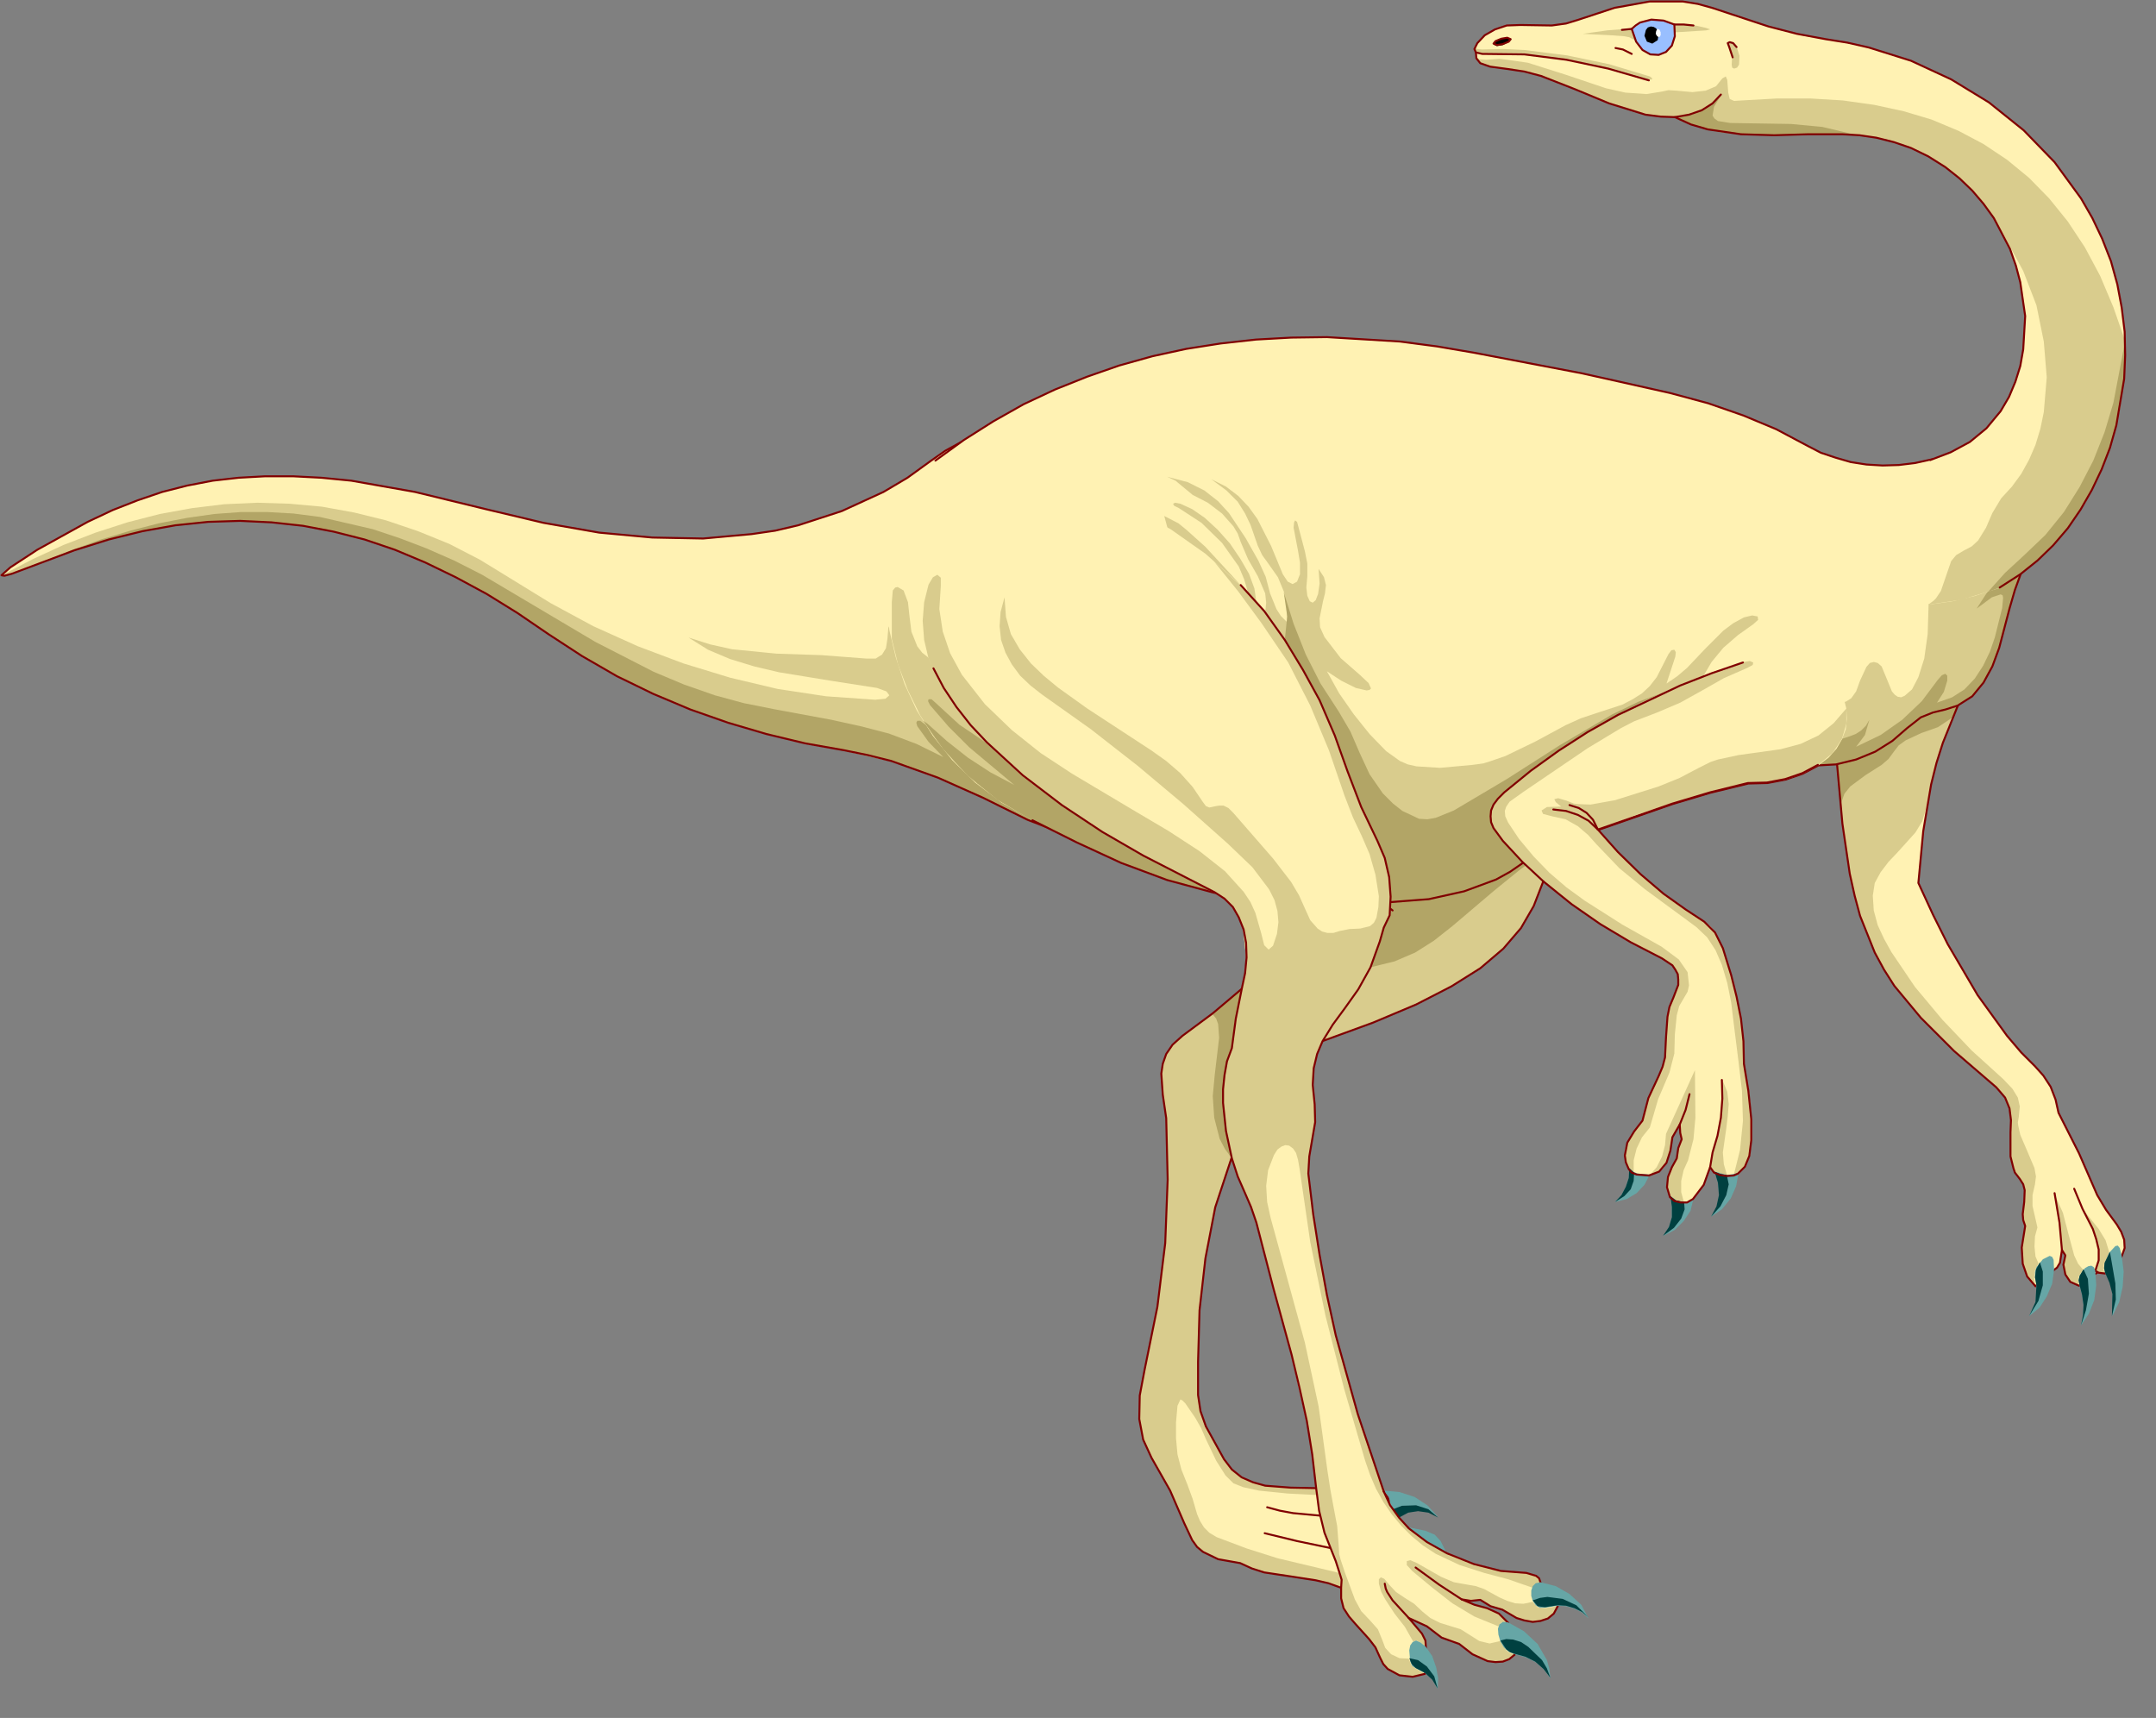 <?xml version="1.0" encoding="UTF-8" standalone="no"?>
<svg
   xmlns:dc="http://purl.org/dc/elements/1.1/"
   xmlns:cc="http://creativecommons.org/ns#"
   xmlns:rdf="http://www.w3.org/1999/02/22-rdf-syntax-ns#"
   xmlns:svg="http://www.w3.org/2000/svg"
   xmlns="http://www.w3.org/2000/svg"
   xmlns:sodipodi="http://sodipodi.sourceforge.net/DTD/sodipodi-0.dtd"
   xmlns:inkscape="http://www.inkscape.org/namespaces/inkscape"
   version="1.0"
   width="77.593mm"
   height="61.824mm"
   id="svg126"
   sodipodi:docname="CS000159.WMF">
  <rect width="100%" height="100%" fill="#808080" stroke="none"/>
  <sodipodi:namedview
     pagecolor="#ffffff"
     bordercolor="#666666"
     borderopacity="1"
     objecttolerance="10"
     gridtolerance="10"
     guidetolerance="10"
     inkscape:pageopacity="0"
     inkscape:pageshadow="2"
     inkscape:window-width="640"
     inkscape:window-height="480"
     id="namedview128" />
  <defs
     id="defs6">
    <clipPath
       clipPathUnits="userSpaceOnUse"
       id="clipWmfPath1">
      <path
         d="M 0,0 L 293.133,0 L 293.133,233.533 L 0,233.533 z"
         id="path2" />
    </clipPath>
    <pattern
       id="WMFhbasepattern"
       patternUnits="userSpaceOnUse"
       width="6"
       height="6"
       x="0"
       y="0" />
  </defs>
  <path
     style="fill:#fff2b3;fill-rule:evenodd;fill-opacity:1;stroke:none;"
     clip-path="url(#clipWmfPath1)"
     d="  M 114.774,102.038   L 118.04,102.704   L 121.239,103.504   L 127.571,105.77   L 133.703,108.502   L 139.768,111.502   L 143.701,113.034   L 145.7,113.568   L 147.633,113.834   L 151.366,113.834   L 154.965,113.101   L 156.631,112.435   L 158.297,111.701   L 161.297,109.702   L 163.896,107.103   L 166.096,104.037   L 167.762,100.505   L 168.895,96.572   L 169.361,92.24   L 169.162,87.642   L 168.162,82.776   L 167.362,80.244   L 166.362,77.645   L 163.696,72.379   L 160.03,67.048   L 158.431,65.181   L 156.698,63.515   L 154.831,62.116   L 152.832,60.849   L 150.766,59.85   L 148.633,58.983   L 146.433,58.383   L 144.167,57.983   L 139.568,57.85   L 137.302,58.05   L 135.036,58.583   L 130.637,60.183   L 128.571,61.316   L 126.571,62.715   L 123.439,64.981   L 120.173,66.914   L 114.507,69.513   L 108.575,71.446   L 105.443,72.179   L 102.243,72.646   L 95.645,73.246   L 88.713,73.112   L 81.515,72.446   L 73.917,71.113   L 66.052,69.247   L 56.454,66.914   L 47.789,65.381   L 43.723,64.981   L 39.858,64.782   L 36.058,64.782   L 32.459,64.981   L 28.927,65.381   L 25.461,66.048   L 22.062,66.914   L 18.729,68.047   L 15.33,69.38   L 11.931,70.98   L 5.066,74.779   L 1.4,77.178   L 0.2,78.244   L 0.6,78.311   L 1.6,78.044   L 5.332,76.645   L 10.131,74.845   L 14.797,73.379   L 19.396,72.246   L 23.861,71.446   L 28.327,70.98   L 32.659,70.846   L 36.925,71.046   L 41.191,71.513   L 45.39,72.313   L 49.589,73.379   L 53.721,74.779   L 57.854,76.511   L 61.986,78.511   L 66.185,80.777   L 70.384,83.376   L 74.583,86.242   L 79.182,89.241   L 83.914,91.974   L 88.846,94.373   L 93.912,96.506   L 99.044,98.305   L 104.243,99.838   L 109.508,101.104   L 114.774,102.038  z "
     id="path8" />
  <path
     style="fill:#d9cc8d;fill-rule:evenodd;fill-opacity:1;stroke:none;"
     clip-path="url(#clipWmfPath1)"
     d="  M 139.768,111.568   L 142.501,112.701   L 145.167,113.501   L 147.833,113.901   L 150.432,113.967   L 152.965,113.634   L 155.365,113.034   L 157.697,112.101   L 159.83,110.835   L 161.763,109.369   L 163.563,107.569   L 165.162,105.57   L 166.562,103.304   L 167.695,100.838   L 168.562,98.172   L 169.095,95.373   L 169.361,92.374   L 167.962,95.106   L 166.229,97.306   L 164.096,99.172   L 161.697,100.571   L 159.097,101.571   L 156.298,102.171   L 153.365,102.437   L 150.432,102.371   L 147.433,101.971   L 144.434,101.304   L 141.568,100.305   L 138.835,99.038   L 136.236,97.572   L 133.97,95.839   L 131.97,93.907   L 130.304,91.774   L 128.171,88.775   L 126.305,86.575   L 124.638,85.042   L 123.239,84.176   L 122.172,83.976   L 121.372,84.376   L 120.839,85.376   L 120.706,86.909   L 120.506,88.175   L 119.973,89.041   L 119.106,89.574   L 117.84,89.574   L 111.708,89.108   L 105.643,88.908   L 99.577,88.308   L 96.578,87.642   L 93.645,86.709   L 96.311,88.375   L 99.311,89.641   L 102.577,90.641   L 105.976,91.441   L 112.908,92.574   L 119.306,93.573   L 120.573,94.04   L 120.972,94.573   L 120.439,95.04   L 119.04,95.173   L 112.374,94.706   L 105.776,93.707   L 99.311,92.174   L 92.979,90.241   L 86.78,87.908   L 80.715,85.176   L 74.916,82.043   L 69.384,78.644   L 65.252,76.112   L 61.119,73.979   L 56.854,72.246   L 52.521,70.78   L 48.189,69.713   L 43.79,68.914   L 39.391,68.514   L 34.992,68.38   L 30.526,68.58   L 26.127,69.114   L 21.728,69.913   L 17.329,71.046   L 12.997,72.446   L 8.665,74.112   L 4.466,76.045   L 0.267,78.244   L 1.666,78.044   L 5.332,76.645   L 10.131,74.845   L 14.797,73.379   L 19.396,72.246   L 23.861,71.446   L 28.327,70.98   L 32.659,70.846   L 36.925,71.046   L 41.191,71.513   L 45.39,72.313   L 49.589,73.379   L 53.721,74.779   L 57.854,76.511   L 61.986,78.511   L 66.185,80.777   L 70.384,83.376   L 74.583,86.242   L 79.182,89.308   L 83.914,92.04   L 88.846,94.44   L 93.912,96.572   L 99.044,98.372   L 104.243,99.905   L 109.508,101.171   L 114.774,102.104   L 121.239,103.57   L 127.571,105.77   L 133.703,108.502   L 139.768,111.568  z "
     id="path10" />
  <path
     style="fill:#b2a566;fill-rule:evenodd;fill-opacity:1;stroke:none;"
     clip-path="url(#clipWmfPath1)"
     d="  M 5.399,76.578   L 10.198,74.779   L 14.863,73.312   L 19.462,72.179   L 23.928,71.446   L 28.394,70.98   L 32.726,70.78   L 36.992,70.98   L 41.257,71.446   L 45.456,72.246   L 49.655,73.379   L 53.788,74.779   L 57.92,76.511   L 62.053,78.511   L 66.252,80.777   L 70.451,83.376   L 74.65,86.242   L 79.182,89.241   L 83.914,91.974   L 88.846,94.373   L 93.912,96.506   L 99.044,98.372   L 104.243,99.905   L 109.508,101.171   L 114.774,102.104   L 121.239,103.57   L 127.571,105.77   L 133.703,108.502   L 139.768,111.568   L 142.501,112.701   L 145.167,113.501   L 147.833,113.901   L 150.432,113.901   L 152.965,113.634   L 155.365,112.968   L 157.697,112.035   L 159.83,110.835   L 161.763,109.302   L 163.563,107.503   L 165.162,105.503   L 166.562,103.237   L 167.695,100.771   L 168.562,98.172   L 169.095,95.306   L 169.361,92.307   L 168.095,95.506   L 166.695,98.239   L 165.162,100.638   L 163.496,102.637   L 161.697,104.237   L 159.697,105.503   L 157.631,106.436   L 155.431,107.036   L 153.032,107.303   L 150.566,107.236   L 148.033,106.903   L 145.367,106.303   L 139.702,104.17   L 133.636,101.038   L 131.703,100.371   L 129.77,100.171   L 127.704,99.705   L 125.705,98.439   L 125.172,98.039   L 124.772,98.039   L 124.638,98.305   L 124.772,98.772   L 126.305,100.905   L 128.304,102.971   L 124.638,101.171   L 120.906,99.772   L 117.04,98.772   L 113.108,97.905   L 105.176,96.439   L 101.177,95.639   L 97.245,94.573   L 93.046,93.107   L 88.913,91.374   L 80.982,87.308   L 65.585,78.178   L 61.786,76.245   L 57.987,74.579   L 54.321,73.179   L 50.722,71.979   L 43.523,70.313   L 39.924,69.847   L 36.392,69.647   L 32.726,69.647   L 29.127,69.913   L 25.394,70.447   L 21.595,71.18   L 17.729,72.179   L 13.73,73.379   L 9.664,74.845   L 5.399,76.578  z "
     id="path12" />
  <path
     style="fill:none;stroke:#800000;stroke-width:0.267px;stroke-linecap:round;stroke-linejoin:round;stroke-miterlimit:4;stroke-dasharray:none;stroke-opacity:1;"
     clip-path="url(#clipWmfPath1)"
     d="  M 114.774,102.038   L 118.04,102.704   L 121.239,103.504   L 127.571,105.77   L 133.703,108.502   L 139.768,111.502   L 143.701,113.034   L 145.7,113.568   L 147.633,113.834   L 151.366,113.834   L 154.965,113.101   L 156.631,112.435   L 158.297,111.701   L 161.297,109.702   L 163.896,107.103   L 166.096,104.037   L 167.762,100.505   L 168.895,96.572   L 169.361,92.24   L 169.162,87.642   L 168.162,82.776   L 167.362,80.244   L 166.362,77.645   L 163.696,72.379   L 160.03,67.048   L 158.431,65.181   L 156.698,63.515   L 154.831,62.116   L 152.832,60.849   L 150.766,59.85   L 148.633,58.983   L 146.433,58.383   L 144.167,57.983   L 139.568,57.85   L 137.302,58.05   L 135.036,58.583   L 130.637,60.183   L 128.571,61.316   L 126.571,62.715   L 123.439,64.981   L 120.173,66.914   L 114.507,69.513   L 108.575,71.446   L 105.443,72.179   L 102.243,72.646   L 95.645,73.246   L 88.713,73.112   L 81.515,72.446   L 73.917,71.113   L 66.052,69.247   L 56.454,66.914   L 47.789,65.381   L 43.723,64.981   L 39.858,64.782   L 36.058,64.782   L 32.459,64.981   L 28.927,65.381   L 25.461,66.048   L 22.062,66.914   L 18.729,68.047   L 15.33,69.38   L 11.931,70.98   L 5.066,74.779   L 1.4,77.178   L 0.2,78.244   L 0.6,78.311   L 1.6,78.044   L 5.332,76.645   L 10.131,74.845   L 14.797,73.379   L 19.396,72.246   L 23.861,71.446   L 28.327,70.98   L 32.659,70.846   L 36.925,71.046   L 41.191,71.513   L 45.39,72.313   L 49.589,73.379   L 53.721,74.779   L 57.854,76.511   L 61.986,78.511   L 66.185,80.777   L 70.384,83.376   L 74.583,86.242   L 79.182,89.241   L 83.914,91.974   L 88.846,94.373   L 93.912,96.506   L 99.044,98.305   L 104.243,99.838   L 109.508,101.104   L 114.774,102.038  z "
     id="path14" />
  <path
     style="fill:#fff2b3;fill-rule:evenodd;fill-opacity:1;stroke:none;"
     clip-path="url(#clipWmfPath1)"
     d="  M 188.157,202.875   L 187.291,202.276   L 186.291,201.942   L 184.025,201.942   L 181.492,202.276   L 179.026,202.409   L 175.56,202.342   L 172.094,202.076   L 170.428,201.609   L 168.895,200.943   L 167.562,199.876   L 166.495,198.477   L 164.029,194.011   L 163.296,191.945   L 162.963,189.746   L 162.963,185.214   L 163.163,178.216   L 163.963,171.151   L 165.296,164.22   L 167.495,157.555   L 169.228,153.09   L 171.494,148.491   L 172.961,146.358   L 174.76,144.492   L 177.026,142.893   L 179.826,141.626   L 186.758,139.094   L 192.623,136.628   L 197.422,134.162   L 201.354,131.696   L 204.487,129.03   L 206.886,126.231   L 208.619,123.231   L 209.886,119.966   L 211.152,115.034   L 212.218,110.035   L 212.885,104.97   L 213.218,99.905   L 213.152,94.773   L 212.618,89.641   L 211.619,84.576   L 210.152,79.577   L 209.286,77.511   L 208.286,75.578   L 205.887,72.179   L 203.02,69.247   L 201.421,67.981   L 199.688,66.914   L 196.155,65.048   L 192.423,63.782   L 188.69,62.982   L 184.958,62.782   L 181.292,63.049   L 177.96,63.915   L 174.96,65.248   L 173.627,66.114   L 172.361,67.048   L 171.294,68.181   L 170.361,69.447   L 169.628,70.78   L 169.028,72.313   L 168.428,75.712   L 168.428,77.578   L 168.695,79.577   L 169.828,84.776   L 171.428,90.374   L 173.361,96.173   L 175.76,102.038   L 178.426,107.769   L 181.425,113.301   L 184.558,118.3   L 187.957,122.698   L 186.158,122.765   L 184.425,123.032   L 182.825,123.498   L 181.292,124.031   L 178.493,125.498   L 176.027,127.297   L 173.894,129.23   L 171.961,131.163   L 168.828,134.562   L 164.962,137.827   L 160.83,140.893   L 159.497,142.093   L 158.631,143.359   L 158.164,144.692   L 157.964,146.025   L 158.164,148.891   L 158.631,152.09   L 158.831,160.421   L 158.497,169.085   L 157.431,177.749   L 155.698,186.28   L 155.031,189.812   L 154.965,193.012   L 155.498,195.811   L 156.631,198.277   L 159.164,202.742   L 161.097,207.208   L 162.163,209.474   L 162.83,210.407   L 163.629,211.073   L 165.696,212.073   L 168.695,212.606   L 170.295,213.339   L 171.961,213.872   L 175.493,214.405   L 178.959,214.939   L 180.692,215.339   L 182.359,215.938   L 186.624,217.538   L 188.357,217.805   L 188.957,217.805   L 189.69,217.405   L 189.357,213.939   L 188.624,213.006   L 187.624,212.206   L 189.557,212.139   L 190.49,211.806   L 191.423,211.34   L 191.623,207.874   L 190.623,207.208   L 189.49,206.941   L 189.757,205.075   L 188.157,202.875  z "
     id="path16" />
  <path
     style="fill:#d9cc8d;fill-rule:evenodd;fill-opacity:1;stroke:none;"
     clip-path="url(#clipWmfPath1)"
     d="  M 162.963,185.214   L 163.163,178.216   L 163.963,171.151   L 165.296,164.22   L 167.495,157.555   L 169.228,153.09   L 171.494,148.491   L 172.961,146.358   L 174.76,144.492   L 177.026,142.893   L 179.826,141.626   L 186.758,139.094   L 192.623,136.628   L 197.422,134.162   L 201.354,131.696   L 204.487,129.03   L 206.886,126.231   L 208.619,123.231   L 209.886,119.966   L 211.152,115.034   L 212.218,110.035   L 212.885,104.97   L 213.218,99.905   L 213.152,94.773   L 212.618,89.641   L 211.619,84.576   L 210.152,79.577   L 209.286,77.511   L 208.286,75.578   L 205.887,72.179   L 203.02,69.247   L 201.421,67.981   L 199.688,66.914   L 196.155,65.048   L 192.423,63.782   L 188.69,62.982   L 184.958,62.782   L 181.292,63.049   L 177.96,63.915   L 174.96,65.248   L 173.627,66.114   L 172.361,67.048   L 171.294,68.181   L 170.361,69.447   L 169.628,70.78   L 169.028,72.313   L 168.428,75.712   L 168.428,77.578   L 168.695,79.577   L 169.828,84.776   L 171.428,90.374   L 173.361,96.173   L 175.76,102.038   L 178.426,107.769   L 181.425,113.301   L 184.558,118.3   L 187.957,122.698   L 186.158,122.765   L 184.425,123.032   L 182.825,123.498   L 181.292,124.031   L 178.493,125.498   L 176.027,127.297   L 173.894,129.23   L 171.961,131.163   L 168.828,134.562   L 164.962,137.827   L 160.83,140.893   L 159.497,142.093   L 158.631,143.359   L 158.164,144.692   L 157.964,146.025   L 158.164,148.891   L 158.631,152.09   L 158.831,160.421   L 158.497,169.085   L 157.431,177.749   L 155.698,186.28   L 155.031,189.812   L 154.965,193.012   L 155.498,195.811   L 156.631,198.277   L 159.164,202.742   L 161.097,207.208   L 162.163,209.474   L 162.83,210.407   L 163.629,211.073   L 165.696,212.073   L 168.695,212.606   L 170.295,213.339   L 171.961,213.872   L 175.493,214.405   L 178.959,214.939   L 180.692,215.339   L 182.359,215.938   L 186.624,217.538   L 188.357,217.805   L 188.957,217.805   L 189.69,217.405   L 188.957,217.005   L 188.557,216.272   L 187.091,215.872   L 185.691,215.205   L 184.091,214.539   L 182.159,213.939   L 173.76,211.94   L 169.561,210.607   L 165.496,209.074   L 164.496,208.474   L 163.763,207.741   L 163.23,206.874   L 162.83,205.941   L 162.23,203.875   L 161.497,201.876   L 160.697,199.876   L 160.164,197.81   L 159.964,195.611   L 159.964,193.478   L 160.164,191.212   L 160.563,190.346   L 160.83,190.479   L 161.23,190.879   L 162.563,192.812   L 163.363,194.211   L 164.029,195.744   L 165.429,198.677   L 166.695,200.676   L 167.762,201.742   L 169.095,202.276   L 171.228,202.742   L 175.16,203.142   L 179.093,203.342   L 181.359,203.275   L 183.492,203.009   L 185.691,202.742   L 188.157,202.875   L 187.291,202.276   L 186.291,201.942   L 184.025,201.942   L 181.492,202.276   L 179.026,202.409   L 175.56,202.342   L 172.094,202.076   L 170.428,201.609   L 168.895,200.943   L 167.562,199.876   L 166.495,198.477   L 164.029,194.011   L 163.296,191.945   L 162.963,189.746   L 162.963,185.214  z "
     id="path18" />
  <path
     style="fill:#b2a566;fill-rule:evenodd;fill-opacity:1;stroke:none;"
     clip-path="url(#clipWmfPath1)"
     d="  M 164.962,137.961   L 165.429,138.56   L 165.696,139.294   L 165.829,141.16   L 165.229,146.225   L 164.962,149.091   L 165.162,152.023   L 165.896,154.889   L 166.629,156.289   L 167.562,157.555   L 169.162,153.356   L 169.761,150.557   L 170.894,147.358   L 172.494,143.892   L 174.56,140.493   L 177.026,137.361   L 179.892,134.695   L 183.025,132.695   L 184.691,131.962   L 186.424,131.562   L 189.69,130.763   L 192.49,129.563   L 195.022,127.963   L 197.555,125.964   L 203.287,121.099   L 206.82,118.233   L 211.152,115.167   L 212.085,110.768   L 212.752,106.37   L 213.085,101.838   L 213.218,97.372   L 212.952,92.907   L 212.418,88.375   L 211.485,83.976   L 210.152,79.577   L 209.286,77.511   L 208.286,75.578   L 205.887,72.179   L 203.02,69.247   L 201.421,67.981   L 199.755,66.914   L 196.155,65.048   L 192.49,63.782   L 188.69,62.982   L 184.958,62.782   L 181.359,63.049   L 178.026,63.915   L 175.027,65.248   L 173.627,66.114   L 172.427,67.048   L 171.361,68.181   L 170.428,69.447   L 169.695,70.78   L 169.095,72.313   L 168.495,75.712   L 168.495,77.578   L 168.762,79.577   L 169.895,84.776   L 171.428,90.374   L 173.427,96.173   L 175.76,102.038   L 178.426,107.769   L 181.425,113.301   L 184.558,118.3   L 187.957,122.698   L 186.158,122.765   L 184.425,123.032   L 182.825,123.498   L 181.359,124.031   L 178.559,125.498   L 176.093,127.297   L 173.96,129.23   L 172.028,131.163   L 168.895,134.562   L 164.962,137.961  z "
     id="path20" />
  <path
     style="fill:none;stroke:#800000;stroke-width:0.267px;stroke-linecap:round;stroke-linejoin:round;stroke-miterlimit:4;stroke-dasharray:none;stroke-opacity:1;"
     clip-path="url(#clipWmfPath1)"
     d="  M 188.157,202.875   L 187.291,202.276   L 186.291,201.942   L 184.025,201.942   L 181.492,202.276   L 179.026,202.409   L 175.56,202.342   L 172.094,202.076   L 170.428,201.609   L 168.895,200.943   L 167.562,199.876   L 166.495,198.477   L 164.029,194.011   L 163.296,191.945   L 162.963,189.746   L 162.963,185.214   L 163.163,178.216   L 163.963,171.151   L 165.296,164.22   L 167.495,157.555   L 169.228,153.09   L 171.494,148.491   L 172.961,146.358   L 174.76,144.492   L 177.026,142.893   L 179.826,141.626   L 186.758,139.094   L 192.623,136.628   L 197.422,134.162   L 201.354,131.696   L 204.487,129.03   L 206.886,126.231   L 208.619,123.231   L 209.886,119.966   L 211.152,115.034   L 212.218,110.035   L 212.885,104.97   L 213.218,99.905   L 213.152,94.773   L 212.618,89.641   L 211.619,84.576   L 210.152,79.577   L 209.286,77.511   L 208.286,75.578   L 205.887,72.179   L 203.02,69.247   L 201.421,67.981   L 199.688,66.914   L 196.155,65.048   L 192.423,63.782   L 188.69,62.982   L 184.958,62.782   L 181.292,63.049   L 177.96,63.915   L 174.96,65.248   L 173.627,66.114   L 172.361,67.048   L 171.294,68.181   L 170.361,69.447   L 169.628,70.78   L 169.028,72.313   L 168.428,75.712   L 168.428,77.578   L 168.695,79.577   L 169.828,84.776   L 171.428,90.374   L 173.361,96.173   L 175.76,102.038   L 178.426,107.769   L 181.425,113.301   L 184.558,118.3   L 187.957,122.698   L 186.158,122.765   L 184.425,123.032   L 182.825,123.498   L 181.292,124.031   L 178.493,125.498   L 176.027,127.297   L 173.894,129.23   L 171.961,131.163   L 168.828,134.562   L 164.962,137.827   L 160.83,140.893   L 159.497,142.093   L 158.631,143.359   L 158.164,144.692   L 157.964,146.025   L 158.164,148.891   L 158.631,152.09   L 158.831,160.421   L 158.497,169.085   L 157.431,177.749   L 155.698,186.28   L 155.031,189.812   L 154.965,193.012   L 155.498,195.811   L 156.631,198.277   L 159.164,202.742   L 161.097,207.208   L 162.163,209.474   L 162.83,210.407   L 163.629,211.073   L 165.696,212.073   L 168.695,212.606   L 170.295,213.339   L 171.961,213.872   L 175.493,214.405   L 178.959,214.939   L 180.692,215.339   L 182.359,215.938   L 186.624,217.538   L 188.357,217.805   L 188.957,217.805   L 189.69,217.405   L 189.357,213.939   L 188.624,213.006   L 187.624,212.206   L 189.557,212.139   L 190.49,211.806   L 191.423,211.34   L 191.623,207.874   L 190.623,207.208   L 189.49,206.941   L 189.757,205.075   L 188.157,202.875  z "
     id="path22" />
  <path
     style="fill:none;stroke:#800000;stroke-width:0.267px;stroke-linecap:round;stroke-linejoin:round;stroke-miterlimit:4;stroke-dasharray:none;stroke-opacity:1;"
     clip-path="url(#clipWmfPath1)"
     d="  M 187.624,212.206   L 186.291,211.54   L 184.691,211.006   L 182.892,210.673   L 180.892,210.54   L 176.427,209.607   L 172.028,208.54  "
     id="path24" />
  <path
     style="fill:none;stroke:#800000;stroke-width:0.267px;stroke-linecap:round;stroke-linejoin:round;stroke-miterlimit:4;stroke-dasharray:none;stroke-opacity:1;"
     clip-path="url(#clipWmfPath1)"
     d="  M 189.49,206.941   L 187.424,206.874   L 185.158,207.208   L 182.425,206.608   L 179.493,206.141   L 175.893,205.808   L 174.094,205.475   L 172.361,205.008  "
     id="path26" />
  <path
     style="fill:none;stroke:#800000;stroke-width:0.267px;stroke-linecap:round;stroke-linejoin:round;stroke-miterlimit:4;stroke-dasharray:none;stroke-opacity:1;"
     clip-path="url(#clipWmfPath1)"
     d="  M 187.957,122.698   L 189.424,123.831  "
     id="path28" />
  <path
     style="fill:#66a6a6;fill-rule:evenodd;fill-opacity:1;stroke:none;"
     clip-path="url(#clipWmfPath1)"
     d="  M 189.757,217.338   L 191.09,217.538   L 192.423,217.471   L 193.823,217.471   L 195.289,217.938   L 194.023,216.272   L 192.623,215.072   L 191.023,214.272   L 189.357,213.872   L 188.69,213.872   L 188.224,214.139   L 187.957,214.605   L 187.891,215.205   L 188.424,216.405   L 188.957,216.938   L 189.757,217.338  z    M 191.49,211.273   L 192.823,210.94   L 194.156,210.873   L 196.755,211.206   L 195.955,209.607   L 195.156,208.74   L 193.889,208.207   L 191.623,207.741   L 191.223,207.807   L 190.957,208.141   L 190.69,209.274   L 190.823,210.473   L 191.09,211.006   L 191.49,211.273  z    M 188.224,202.742   L 188.89,203.542   L 189.157,204.675   L 189.09,205.808   L 188.624,206.741   L 189.49,206.808   L 190.29,206.341   L 191.556,205.675   L 192.889,205.475   L 194.289,205.675   L 195.622,206.341   L 194.156,204.742   L 192.423,203.609   L 190.357,202.942   L 188.224,202.742  z   "
     id="path30" />
  <path
     style="fill:#004040;fill-rule:evenodd;fill-opacity:1;stroke:none;"
     clip-path="url(#clipWmfPath1)"
     d="  M 188.824,205.541   L 190.69,204.808   L 192.623,204.742   L 194.289,205.275   L 195.622,206.408   L 194.289,205.741   L 192.889,205.541   L 191.556,205.741   L 190.29,206.408   L 189.557,206.874   L 188.624,206.808   L 188.824,205.541  z    M 196.755,211.206   L 195.422,210.473   L 193.956,210.007   L 192.29,209.873   L 190.757,210.073   L 191.023,210.806   L 191.49,211.273   L 192.823,210.94   L 194.156,210.873   L 196.755,211.206  z    M 195.289,217.938   L 192.023,216.338   L 188.49,215.472   L 188.557,216.072   L 188.824,216.672   L 189.224,217.071   L 189.757,217.338   L 191.09,217.538   L 192.423,217.471   L 193.823,217.471   L 195.289,217.938  z   "
     id="path32" />
  <path
     style="fill:#fff2b3;fill-rule:evenodd;fill-opacity:1;stroke:none;"
     clip-path="url(#clipWmfPath1)"
     d="  M 249.877,103.904   L 250.61,112.035   L 251.609,118.833   L 252.276,121.832   L 253.009,124.564   L 255.009,129.563   L 256.275,131.896   L 257.675,134.095   L 261.274,138.427   L 265.806,142.959   L 271.538,147.891   L 272.738,149.291   L 273.338,150.757   L 273.538,152.357   L 273.471,154.023   L 273.471,157.288   L 273.871,158.888   L 274.071,159.488   L 274.738,160.354   L 275.204,161.087   L 275.404,161.887   L 275.337,163.487   L 275.137,165.153   L 275.204,165.953   L 275.471,166.752   L 275.004,169.685   L 275.137,171.884   L 275.737,173.617   L 276.87,174.95   L 279.27,172.817   L 279.803,172.417   L 280.203,171.751   L 280.47,170.018   L 280.936,170.751   L 280.67,172.018   L 280.936,173.351   L 281.603,174.35   L 282.802,174.883   L 285.268,173.084   L 286.335,173.217   L 288.601,170.885   L 289.001,169.752   L 288.934,168.619   L 288.534,167.552   L 287.935,166.552   L 286.468,164.553   L 285.268,162.554   L 282.802,156.889   L 280.003,151.357   L 279.603,149.557   L 278.937,147.824   L 277.937,146.292   L 276.804,145.025   L 274.937,143.159   L 273.005,140.893   L 269.005,135.361   L 264.94,128.43   L 262.94,124.431   L 260.941,120.099   L 261.607,113.034   L 262.674,106.703   L 263.407,103.77   L 264.273,101.038   L 266.339,95.906   L 267.006,93.907   L 267.073,92.04   L 266.673,90.441   L 265.806,89.108   L 264.54,87.975   L 263.007,87.242   L 261.274,86.842   L 259.474,86.775   L 257.608,87.175   L 255.742,87.975   L 254.009,89.241   L 252.476,91.041   L 251.21,93.373   L 250.276,96.239   L 249.81,99.772   L 249.877,103.904  z "
     id="path34" />
  <path
     style="fill:#d9cc8d;fill-rule:evenodd;fill-opacity:1;stroke:none;"
     clip-path="url(#clipWmfPath1)"
     d="  M 249.877,103.904   L 250.61,112.035   L 251.609,118.833   L 252.276,121.832   L 253.009,124.564   L 255.009,129.563   L 256.275,131.896   L 257.675,134.095   L 261.207,138.427   L 265.806,142.959   L 271.472,147.891   L 272.671,149.291   L 273.271,150.757   L 273.471,152.357   L 273.471,154.023   L 273.404,157.288   L 273.804,158.888   L 274.004,159.421   L 274.671,160.354   L 275.137,161.087   L 275.337,161.887   L 275.271,163.487   L 275.137,165.153   L 275.471,166.752   L 275.004,169.685   L 275.071,171.884   L 275.737,173.617   L 276.87,174.95   L 276.67,173.884   L 276.804,172.817   L 277.27,171.818   L 276.87,170.885   L 276.737,169.552   L 276.804,168.152   L 277.137,166.952   L 276.47,164.02   L 276.47,162.554   L 276.804,161.087   L 276.937,160.021   L 276.737,158.888   L 275.804,156.689   L 274.804,154.356   L 274.538,153.156   L 274.471,152.69   L 274.604,151.89   L 274.738,150.49   L 274.471,149.291   L 273.738,148.091   L 272.471,146.758   L 268.206,142.893   L 264.207,138.694   L 260.474,134.228   L 257.275,129.496   L 256.275,127.697   L 255.409,125.831   L 254.875,123.831   L 254.742,121.832   L 255.009,120.099   L 255.809,118.633   L 256.875,117.233   L 258.075,115.967   L 260.541,113.234   L 261.474,111.701   L 262.007,109.902   L 262.807,106.036   L 263.807,102.437   L 265.006,99.038   L 266.339,95.906   L 266.939,94.24   L 267.139,92.707   L 267.006,91.307   L 266.473,90.108   L 265.74,89.041   L 264.74,88.108   L 263.54,87.442   L 262.207,86.975   L 261.74,89.708   L 261.141,91.84   L 260.341,93.44   L 259.541,94.373   L 258.741,94.773   L 257.941,94.64   L 257.341,93.84   L 256.808,92.574   L 256.008,90.641   L 255.542,90.174   L 255.009,89.974   L 254.475,90.174   L 253.942,90.641   L 253.076,92.574   L 251.876,95.506   L 250.01,97.972   L 249.81,100.771   L 249.877,103.904  z    M 282.736,174.883   L 282.736,173.684   L 283.336,172.684   L 282.669,171.884   L 282.136,170.751   L 281.403,168.019   L 280.603,164.953   L 279.403,162.287   L 280.07,166.286   L 280.47,170.018   L 280.869,170.751   L 280.67,172.018   L 280.936,173.351   L 281.603,174.35   L 282.736,174.883  z    M 284.935,172.884   L 286.268,173.217   L 286.135,172.617   L 286.202,171.884   L 286.935,170.418   L 286.402,168.685   L 285.468,167.152   L 283.269,164.42   L 284.335,166.486   L 285.135,168.552   L 285.402,169.552   L 285.468,170.685   L 285.335,171.751   L 284.935,172.884  z   "
     id="path36" />
  <path
     style="fill:#b2a566;fill-rule:evenodd;fill-opacity:1;stroke:none;"
     clip-path="url(#clipWmfPath1)"
     d="  M 265.606,97.572   L 266.339,95.973   L 267.006,93.973   L 267.073,92.107   L 266.673,90.508   L 265.806,89.108   L 264.54,88.042   L 263.007,87.242   L 261.341,86.842   L 259.474,86.775   L 257.608,87.175   L 255.809,87.975   L 254.076,89.241   L 252.543,91.041   L 251.276,93.44   L 250.343,96.306   L 249.877,99.838   L 249.943,103.97   L 250.41,109.302   L 250.876,107.969   L 251.676,106.969   L 253.742,105.437   L 255.942,104.037   L 256.875,103.237   L 257.608,102.237   L 258.275,101.371   L 259.208,100.705   L 261.341,99.705   L 263.607,98.905   L 265.606,97.572  z "
     id="path38" />
  <path
     style="fill:none;stroke:#800000;stroke-width:0.267px;stroke-linecap:round;stroke-linejoin:round;stroke-miterlimit:4;stroke-dasharray:none;stroke-opacity:1;"
     clip-path="url(#clipWmfPath1)"
     d="  M 249.877,103.904   L 250.61,112.035   L 251.609,118.833   L 252.276,121.832   L 253.009,124.564   L 255.009,129.563   L 256.275,131.896   L 257.675,134.095   L 261.274,138.427   L 265.806,142.959   L 271.538,147.891   L 272.738,149.291   L 273.338,150.757   L 273.538,152.357   L 273.471,154.023   L 273.471,157.288   L 273.871,158.888   L 274.071,159.488   L 274.738,160.354   L 275.204,161.087   L 275.404,161.887   L 275.337,163.487   L 275.137,165.153   L 275.204,165.953   L 275.471,166.752   L 275.004,169.685   L 275.137,171.884   L 275.737,173.617   L 276.87,174.95   L 279.27,172.817   L 279.803,172.417   L 280.203,171.751   L 280.47,170.018   L 280.936,170.751   L 280.67,172.018   L 280.936,173.351   L 281.603,174.35   L 282.802,174.883   L 285.268,173.084   L 286.335,173.217   L 288.601,170.885   L 289.001,169.752   L 288.934,168.619   L 288.534,167.552   L 287.935,166.552   L 286.468,164.553   L 285.268,162.554   L 282.802,156.889   L 280.003,151.357   L 279.603,149.557   L 278.937,147.824   L 277.937,146.292   L 276.804,145.025   L 274.937,143.159   L 273.005,140.893   L 269.005,135.361   L 264.94,128.43   L 262.94,124.431   L 260.941,120.099   L 261.607,113.034   L 262.674,106.703   L 263.407,103.77   L 264.273,101.038   L 266.339,95.906   L 267.006,93.907   L 267.073,92.04   L 266.673,90.441   L 265.806,89.108   L 264.54,87.975   L 263.007,87.242   L 261.274,86.842   L 259.474,86.775   L 257.608,87.175   L 255.742,87.975   L 254.009,89.241   L 252.476,91.041   L 251.21,93.373   L 250.276,96.239   L 249.81,99.772   L 249.877,103.904  z "
     id="path40" />
  <path
     style="fill:none;stroke:#800000;stroke-width:0.267px;stroke-linecap:round;stroke-linejoin:round;stroke-miterlimit:4;stroke-dasharray:none;stroke-opacity:1;"
     clip-path="url(#clipWmfPath1)"
     d="  M 285.002,172.884   L 285.335,173.017  "
     id="path42" />
  <path
     style="fill:none;stroke:#800000;stroke-width:0.267px;stroke-linecap:round;stroke-linejoin:round;stroke-miterlimit:4;stroke-dasharray:none;stroke-opacity:1;"
     clip-path="url(#clipWmfPath1)"
     d="  M 285.002,172.884   L 285.468,171.418   L 285.468,169.952   L 285.135,168.552   L 284.669,167.152   L 283.269,164.42   L 282.136,161.687  "
     id="path44" />
  <path
     style="fill:none;stroke:#800000;stroke-width:0.267px;stroke-linecap:round;stroke-linejoin:round;stroke-miterlimit:4;stroke-dasharray:none;stroke-opacity:1;"
     clip-path="url(#clipWmfPath1)"
     d="  M 280.47,170.018   L 280.136,166.286   L 279.47,162.287  "
     id="path46" />
  <path
     style="fill:#66a6a6;fill-rule:evenodd;fill-opacity:1;stroke:none;"
     clip-path="url(#clipWmfPath1)"
     d="  M 277.004,174.817   L 276.87,177.083   L 276.004,179.016   L 277.404,177.883   L 278.403,176.35   L 279.137,174.617   L 279.403,172.751   L 279.336,171.351   L 279.137,170.951   L 278.803,170.818   L 277.87,171.284   L 277.004,172.351   L 276.804,173.017   L 276.804,173.75   L 277.004,174.817  z    M 282.869,174.817   L 283.202,176.15   L 283.402,177.483   L 283.336,178.882   L 283.069,180.282   L 284.135,178.682   L 284.869,176.816   L 285.135,174.817   L 285.002,172.817   L 284.802,172.351   L 284.469,172.151   L 284.069,172.218   L 283.602,172.484   L 282.869,173.484   L 282.736,174.15   L 282.869,174.817  z    M 286.335,173.084   L 287.001,174.484   L 287.335,176.016   L 287.335,179.016   L 288.268,177.083   L 288.734,175.017   L 288.868,172.951   L 288.601,170.818   L 288.334,169.752   L 288.068,169.418   L 287.735,169.485   L 286.868,170.418   L 286.268,171.884   L 286.202,172.551   L 286.335,173.084  z   "
     id="path48" />
  <path
     style="fill:#004040;fill-rule:evenodd;fill-opacity:1;stroke:none;"
     clip-path="url(#clipWmfPath1)"
     d="  M 277.004,174.817   L 276.87,177.083   L 276.004,179.016   L 277.27,176.95   L 277.87,174.817   L 277.87,172.951   L 277.47,171.684   L 276.937,172.684   L 276.804,173.75   L 277.004,174.817  z    M 282.869,174.817   L 283.202,176.083   L 283.402,177.483   L 283.336,178.882   L 283.069,180.282   L 283.735,178.216   L 284.135,175.95   L 284.002,173.95   L 283.402,172.617   L 282.869,173.55   L 282.736,174.15   L 282.869,174.817  z    M 286.335,173.084   L 286.935,174.484   L 287.335,176.016   L 287.268,179.016   L 287.801,176.75   L 287.735,174.55   L 287.001,170.285   L 286.268,171.751   L 286.202,172.484   L 286.335,173.084  z   "
     id="path50" />
  <path
     style="fill:#fff2b3;fill-rule:evenodd;fill-opacity:1;stroke:none;"
     clip-path="url(#clipWmfPath1)"
     d="  M 217.284,112.901   L 227.482,109.369   L 232.614,107.836   L 237.813,106.57   L 240.412,106.503   L 242.878,106.036   L 245.211,105.237   L 247.344,104.104   L 249.743,103.97   L 252.476,103.304   L 255.075,102.237   L 257.408,100.771   L 259.408,99.038   L 261.274,97.572   L 262.94,96.906   L 264.606,96.506   L 266.273,95.973   L 268.272,94.706   L 269.805,92.84   L 271.005,90.641   L 271.938,88.108   L 273.338,82.776   L 274.071,80.244   L 274.871,78.044   L 275.337,75.712   L 274.937,73.046   L 273.871,70.18   L 272.138,67.514   L 270.072,65.181   L 267.672,63.382   L 266.406,62.782   L 265.14,62.449   L 263.873,62.316   L 262.607,62.515   L 260.474,62.982   L 258.275,63.249   L 256.075,63.315   L 253.876,63.182   L 251.743,62.849   L 249.677,62.249   L 247.677,61.582   L 245.877,60.649   L 241.612,58.383   L 237.146,56.517   L 232.347,54.851   L 227.148,53.451   L 215.151,50.786   L 200.488,47.986   L 195.422,47.12   L 190.357,46.453   L 180.426,45.854   L 175.56,45.92   L 170.761,46.187   L 165.962,46.72   L 161.297,47.453   L 156.698,48.453   L 152.165,49.719   L 147.766,51.252   L 143.434,52.985   L 139.168,54.984   L 135.036,57.317   L 131.037,59.85   L 127.171,62.649   L 125.305,64.382   L 123.772,66.581   L 122.505,69.18   L 121.506,72.046   L 120.839,75.179   L 120.506,78.578   L 120.573,82.11   L 120.972,85.709   L 121.839,89.374   L 123.039,93.04   L 124.705,96.639   L 126.904,100.105   L 129.504,103.371   L 132.637,106.436   L 136.236,109.169   L 140.435,111.568   L 146.433,114.567   L 152.499,117.367   L 158.764,119.699   L 165.162,121.432   L 170.761,122.232   L 176.96,122.565   L 189.157,122.698   L 194.356,122.298   L 199.155,121.232   L 203.42,119.633   L 205.353,118.566   L 207.153,117.367   L 209.352,116.034   L 211.885,114.967   L 217.284,112.901  z "
     id="path52" />
  <path
     style="fill:#d9cc8d;fill-rule:evenodd;fill-opacity:1;stroke:none;"
     clip-path="url(#clipWmfPath1)"
     d="  M 140.435,111.502   L 146.433,114.501   L 152.499,117.3   L 158.764,119.633   L 165.162,121.365   L 170.761,122.165   L 176.96,122.498   L 189.157,122.632   L 194.356,122.232   L 199.155,121.165   L 203.487,119.566   L 205.42,118.5   L 207.153,117.3   L 209.352,115.967   L 211.885,114.901   L 217.351,112.834   L 227.482,109.302   L 232.614,107.769   L 237.813,106.503   L 240.412,106.436   L 242.878,105.97   L 245.211,105.17   L 247.344,104.037   L 249.743,103.904   L 252.476,103.237   L 255.075,102.171   L 257.408,100.705   L 259.408,98.972   L 261.274,97.506   L 262.94,96.839   L 264.606,96.439   L 266.273,95.906   L 268.272,94.64   L 269.805,92.774   L 271.005,90.574   L 271.938,88.042   L 273.338,82.71   L 274.071,80.244   L 274.871,78.044   L 275.204,76.978   L 275.337,75.778   L 274.937,73.112   L 273.871,70.38   L 272.271,67.714   L 271.072,69.647   L 270.272,71.646   L 269.139,73.379   L 268.272,74.179   L 267.139,74.779   L 266.139,75.378   L 265.473,76.178   L 264.806,78.111   L 264.073,80.244   L 263.407,81.177   L 262.34,82.043   L 262.207,86.242   L 261.74,89.574   L 260.941,92.107   L 260.074,93.773   L 259.074,94.64   L 258.608,94.84   L 258.141,94.773   L 257.741,94.506   L 257.341,94.04   L 256.742,92.574   L 255.942,90.641   L 255.409,90.174   L 254.875,90.041   L 254.342,90.174   L 253.876,90.707   L 253.009,92.574   L 252.476,94.04   L 251.809,94.973   L 251.076,95.439   L 250.276,95.573   L 248.41,94.906   L 246.411,93.573   L 244.144,92.107   L 241.745,91.241   L 240.545,91.107   L 239.279,91.374   L 238.013,92.04   L 236.746,93.173   L 235.746,94.04   L 234.747,94.573   L 233.747,94.706   L 232.88,94.64   L 232.147,94.24   L 231.681,93.707   L 231.481,92.907   L 231.681,91.974   L 232.814,90.041   L 234.413,88.108   L 236.413,86.375   L 238.479,84.909   L 239.146,84.309   L 239.079,83.843   L 238.346,83.709   L 237.213,83.976   L 235.746,84.776   L 234.413,85.776   L 231.947,88.241   L 229.481,90.841   L 228.148,91.974   L 226.682,92.973   L 227.882,89.308   L 227.948,88.708   L 227.748,88.375   L 227.348,88.441   L 226.948,88.975   L 225.349,92.107   L 224.416,93.307   L 223.349,94.306   L 222.083,95.106   L 220.683,95.839   L 217.217,96.972   L 215.018,97.705   L 212.952,98.639   L 208.886,100.838   L 204.753,102.837   L 202.621,103.57   L 201.754,103.837   L 200.288,104.037   L 195.889,104.437   L 192.69,104.237   L 191.49,103.97   L 190.423,103.504   L 188.557,102.171   L 186.291,99.838   L 184.158,97.172   L 182.159,94.306   L 180.492,91.307   L 182.425,92.574   L 184.425,93.573   L 185.891,93.907   L 186.291,93.84   L 186.491,93.64   L 186.158,92.907   L 185.025,91.84   L 182.359,89.508   L 180.159,86.642   L 179.559,85.309   L 179.493,84.109   L 179.959,81.777   L 180.226,80.71   L 180.359,79.577   L 180.092,78.511   L 179.359,77.378   L 179.493,79.377   L 179.293,80.777   L 178.959,81.643   L 178.559,81.977   L 178.159,81.777   L 177.826,81.044   L 177.693,79.911   L 177.826,78.378   L 177.826,76.645   L 177.493,74.979   L 176.627,71.713   L 176.427,70.98   L 176.16,70.78   L 176.027,71.046   L 175.96,71.78   L 176.56,74.912   L 176.826,76.511   L 176.826,78.111   L 176.427,79.111   L 175.827,79.444   L 175.16,79.111   L 174.494,78.111   L 172.894,74.245   L 171.028,70.58   L 169.828,68.914   L 168.428,67.447   L 166.762,66.181   L 164.763,65.181   L 166.829,66.714   L 168.362,68.247   L 169.361,69.847   L 170.095,71.38   L 171.094,74.245   L 171.694,75.512   L 172.561,76.711   L 173.827,78.511   L 174.627,80.444   L 175.027,82.51   L 175.094,84.643   L 174.227,83.776   L 173.627,82.843   L 172.761,80.71   L 172.161,78.444   L 171.161,76.245   L 169.428,73.179   L 167.162,69.78   L 165.696,68.181   L 163.829,66.714   L 161.563,65.581   L 158.764,64.848   L 159.897,65.381   L 160.697,66.048   L 162.23,67.314   L 164.296,68.38   L 166.229,69.847   L 167.762,71.58   L 168.362,72.579   L 168.762,73.712   L 169.761,76.045   L 171.094,78.378   L 172.094,80.71   L 172.228,81.977   L 172.094,83.31   L 170.894,81.843   L 170.628,80.044   L 169.895,78.044   L 168.695,75.978   L 167.295,73.912   L 165.629,72.046   L 163.896,70.447   L 162.163,69.247   L 160.563,68.514   L 159.83,68.38   L 159.564,68.514   L 159.697,68.78   L 160.364,69.114   L 163.43,71.113   L 166.229,73.846   L 168.495,77.045   L 169.228,78.778   L 169.761,80.577   L 168.762,79.577   L 163.963,74.379   L 161.363,72.046   L 160.297,71.18   L 158.364,70.18   L 159.23,73.379   L 159.43,75.912   L 158.964,77.844   L 158.097,79.177   L 156.831,79.911   L 155.298,80.044   L 153.632,79.644   L 151.899,78.644   L 149.633,77.045   L 147.366,75.778   L 145.1,74.712   L 142.967,73.912   L 140.835,73.379   L 138.835,73.046   L 136.969,73.046   L 135.169,73.312   L 133.503,73.779   L 132.037,74.512   L 130.704,75.512   L 129.571,76.711   L 128.637,78.244   L 127.904,79.977   L 127.371,81.977   L 127.171,84.176   L 127.638,85.909   L 128.371,88.241   L 128.504,89.241   L 128.304,89.908   L 127.638,90.041   L 126.371,89.508   L 125.438,88.775   L 124.772,87.908   L 123.972,85.909   L 123.705,83.776   L 123.505,81.91   L 122.905,80.31   L 122.106,79.844   L 121.772,79.911   L 121.439,80.31   L 121.306,81.91   L 121.306,86.909   L 122.172,90.441   L 123.505,93.907   L 125.172,97.306   L 127.304,100.571   L 129.904,103.704   L 132.903,106.57   L 136.436,109.169   L 140.435,111.502  z "
     id="path54" />
  <path
     style="fill:#b2a566;fill-rule:evenodd;fill-opacity:1;stroke:none;"
     clip-path="url(#clipWmfPath1)"
     d="  M 140.368,111.568   L 146.367,114.567   L 152.499,117.367   L 158.697,119.699   L 165.162,121.432   L 170.761,122.232   L 176.893,122.565   L 189.09,122.698   L 194.289,122.298   L 199.088,121.232   L 203.42,119.633   L 205.353,118.566   L 207.086,117.367   L 209.286,116.034   L 211.885,114.967   L 217.284,112.901   L 227.482,109.302   L 232.614,107.836   L 237.813,106.57   L 240.412,106.503   L 242.878,106.036   L 245.211,105.237   L 247.344,104.104   L 249.743,103.904   L 252.476,103.237   L 255.075,102.171   L 257.408,100.771   L 259.408,99.038   L 261.274,97.572   L 262.94,96.906   L 266.273,95.906   L 268.272,94.64   L 269.805,92.84   L 271.005,90.574   L 271.938,88.042   L 273.338,82.71   L 274.071,80.244   L 274.871,78.044   L 275.271,76.845   L 275.337,75.512   L 273.471,77.111   L 271.738,78.844   L 270.205,80.71   L 268.872,82.776   L 270.938,81.243   L 272.138,80.844   L 272.405,80.977   L 272.471,81.31   L 272.338,82.71   L 271.338,86.709   L 270.672,88.641   L 269.739,90.574   L 268.606,92.307   L 267.206,93.773   L 265.54,94.84   L 263.473,95.573   L 264.407,94.106   L 264.873,92.574   L 264.873,91.907   L 264.606,91.641   L 264.14,91.84   L 263.607,92.44   L 261.407,95.373   L 258.741,97.905   L 255.809,99.971   L 252.476,101.571   L 253.676,99.971   L 254.276,97.905   L 253.809,98.705   L 253.142,99.372   L 252.409,99.838   L 251.543,100.171   L 249.877,100.705   L 248.077,101.304   L 247.344,101.438   L 246.811,101.371   L 246.611,100.971   L 246.811,100.238   L 247.477,97.972   L 247.477,95.973   L 246.811,94.24   L 245.677,92.84   L 244.944,92.307   L 244.078,91.907   L 242.012,91.507   L 239.679,91.707   L 237.013,92.64   L 234.613,93.307   L 232.081,93.44   L 229.415,93.507   L 226.482,94.106   L 222.883,95.439   L 219.283,97.172   L 212.152,101.371   L 204.953,105.97   L 197.755,110.235   L 195.289,111.235   L 194.156,111.435   L 193.023,111.368   L 190.757,110.302   L 189.49,109.302   L 188.091,107.903   L 186.291,105.303   L 184.958,102.437   L 183.692,99.505   L 182.092,96.772   L 179.626,92.973   L 177.626,89.041   L 175.96,84.842   L 174.627,80.577   L 175.094,83.843   L 174.76,87.042   L 174.494,90.041   L 173.627,92.707   L 172.228,95.106   L 170.428,97.306   L 168.162,99.172   L 165.562,100.771   L 162.63,102.104   L 159.564,103.171   L 156.298,103.904   L 152.899,104.37   L 149.499,104.57   L 146.167,104.437   L 142.834,104.037   L 139.702,103.304   L 136.836,102.304   L 134.169,101.038   L 130.504,98.572   L 127.238,95.573   L 126.705,95.106   L 126.305,95.106   L 126.238,95.373   L 126.505,95.906   L 129.037,98.838   L 131.837,101.638   L 137.969,106.77   L 134.703,105.037   L 131.637,103.037   L 128.771,100.771   L 126.171,98.439   L 125.571,98.039   L 128.304,101.904   L 131.637,105.503   L 135.636,108.769   L 140.368,111.568  z "
     id="path56" />
  <path
     style="fill:none;stroke:#800000;stroke-width:0.267px;stroke-linecap:round;stroke-linejoin:round;stroke-miterlimit:4;stroke-dasharray:none;stroke-opacity:1;"
     clip-path="url(#clipWmfPath1)"
     d="  M 217.351,112.901   L 227.482,109.369   L 232.614,107.836   L 237.813,106.57   L 240.412,106.503   L 242.878,106.036   L 245.211,105.237   L 247.344,104.104   L 249.743,103.97   L 252.476,103.304   L 255.075,102.237   L 257.408,100.771   L 259.408,99.038   L 261.274,97.572   L 262.94,96.906   L 264.606,96.506   L 266.273,95.973   L 268.272,94.706   L 269.805,92.84   L 271.005,90.641   L 271.938,88.108   L 273.338,82.776   L 274.071,80.244   L 274.871,78.044   L 275.337,75.712   L 274.937,73.046   L 273.871,70.18   L 272.138,67.514   L 270.072,65.181   L 267.672,63.382   L 266.406,62.782   L 265.14,62.449   L 263.873,62.316   L 262.607,62.515   L 260.474,62.982   L 258.275,63.249   L 256.075,63.315   L 253.876,63.182   L 251.743,62.849   L 249.677,62.249   L 247.677,61.582   L 245.877,60.649   L 241.612,58.383   L 237.146,56.517   L 232.347,54.851   L 227.148,53.451   L 215.218,50.786   L 200.554,47.986   L 195.489,47.12   L 190.423,46.453   L 180.492,45.854   L 175.627,45.92   L 170.828,46.187   L 166.029,46.72   L 161.363,47.453   L 156.764,48.453   L 152.232,49.719   L 147.833,51.252   L 143.501,52.985   L 139.235,54.984   L 135.103,57.317   L 131.104,59.85   L 127.238,62.649  "
     id="path58" />
  <path
     style="fill:none;stroke:#800000;stroke-width:0.267px;stroke-linecap:round;stroke-linejoin:round;stroke-miterlimit:4;stroke-dasharray:none;stroke-opacity:1;"
     clip-path="url(#clipWmfPath1)"
     d="  M 140.435,111.568   L 146.433,114.567   L 152.499,117.367   L 158.764,119.699   L 165.162,121.432   L 170.761,122.232   L 176.96,122.565   L 189.157,122.698   L 194.356,122.298   L 199.155,121.232   L 203.487,119.633   L 205.42,118.566   L 207.153,117.367   L 209.352,116.034   L 211.885,114.967   L 217.351,112.901  "
     id="path60" />
  <path
     style="fill:#fff2b3;fill-rule:evenodd;fill-opacity:1;stroke:none;"
     clip-path="url(#clipWmfPath1)"
     d="  M 188.224,202.809   L 184.625,192.278   L 181.692,181.548   L 180.492,176.083   L 179.426,170.618   L 178.559,165.153   L 177.96,159.621   L 177.893,158.421   L 178.026,157.288   L 178.493,154.956   L 178.893,152.623   L 178.826,150.224   L 178.559,147.558   L 178.626,145.292   L 179.093,143.359   L 179.826,141.56   L 181.292,139.294   L 182.958,137.094   L 184.758,134.562   L 186.424,131.562   L 187.624,127.963   L 188.157,126.164   L 188.957,124.431   L 189.157,121.899   L 188.957,119.299   L 188.291,116.7   L 187.291,114.367   L 185.091,109.702   L 183.292,104.903   L 181.492,100.038   L 179.426,95.239   L 177.226,91.107   L 174.694,87.042   L 171.894,83.11   L 168.762,79.577   L 163.963,75.312   L 159.23,71.979   L 154.565,69.513   L 150.099,67.847   L 145.767,66.914   L 141.768,66.648   L 138.035,67.048   L 136.302,67.514   L 134.636,68.047   L 131.703,69.58   L 129.171,71.646   L 127.171,74.046   L 125.771,76.911   L 124.972,80.044   L 124.905,83.443   L 125.505,87.108   L 126.105,88.975   L 126.904,90.907   L 128.304,93.573   L 130.037,96.173   L 131.97,98.639   L 134.169,100.971   L 139.035,105.437   L 144.367,109.502   L 149.899,113.168   L 155.431,116.367   L 165.162,121.365   L 166.495,122.232   L 167.629,123.365   L 168.495,124.764   L 169.095,126.431   L 169.495,130.23   L 169.295,132.362   L 168.828,134.562   L 168.028,138.56   L 167.495,142.559   L 166.895,144.359   L 166.495,146.225   L 166.296,150.024   L 166.762,153.823   L 167.495,157.488   L 168.295,159.954   L 169.228,162.087   L 170.161,164.153   L 170.828,166.286   L 173.161,175.217   L 175.627,184.214   L 177.693,193.212   L 178.493,197.81   L 179.026,202.409   L 179.426,205.408   L 180.159,208.407   L 181.692,212.273   L 182.292,214.139   L 182.492,214.805   L 182.425,215.872   L 182.359,217.338   L 182.758,218.671   L 183.425,219.804   L 184.291,220.804   L 186.224,222.87   L 187.091,224.003   L 187.691,225.336   L 188.091,226.269   L 188.757,226.935   L 190.357,227.802   L 192.156,228.002   L 193.823,227.602   L 193.956,224.003   L 193.889,223.136   L 193.423,222.137   L 191.623,220.004   L 194.089,221.137   L 196.089,222.67   L 198.488,223.536   L 200.288,224.936   L 202.354,225.869   L 203.354,226.002   L 204.354,225.936   L 205.287,225.602   L 206.02,225.002   L 205.153,220.67   L 203.887,219.404   L 202.287,218.671   L 200.554,218.204   L 198.821,217.471   L 200.088,217.671   L 201.354,217.538   L 202.754,218.471   L 204.354,218.938   L 206.286,220.071   L 207.353,220.404   L 208.486,220.537   L 209.552,220.404   L 210.552,220.071   L 211.352,219.404   L 211.885,218.404   L 209.552,215.205   L 209.352,214.605   L 208.952,214.272   L 207.619,213.872   L 204.154,213.606   L 200.488,212.673   L 196.822,211.206   L 194.089,209.74   L 191.623,207.807   L 190.29,206.408   L 189.09,204.742   L 188.224,202.809  z "
     id="path62" />
  <path
     style="fill:#d9cc8d;fill-rule:evenodd;fill-opacity:1;stroke:none;"
     clip-path="url(#clipWmfPath1)"
     d="  M 188.224,202.875   L 184.625,192.345   L 181.692,181.615   L 180.492,176.15   L 179.426,170.685   L 178.559,165.153   L 177.96,159.621   L 177.893,158.421   L 178.026,157.288   L 178.493,154.956   L 178.826,152.623   L 178.759,150.224   L 178.493,147.558   L 178.626,145.292   L 179.093,143.359   L 179.826,141.626   L 181.292,139.36   L 182.958,137.094   L 184.758,134.628   L 186.424,131.629   L 187.091,129.83   L 187.624,128.03   L 188.157,126.164   L 188.957,124.498   L 189.157,121.965   L 188.957,119.299   L 188.291,116.767   L 187.291,114.434   L 185.091,109.769   L 183.225,104.97   L 181.492,100.038   L 179.426,95.239   L 177.226,91.107   L 174.694,87.042   L 171.894,83.11   L 168.695,79.577   L 165.096,76.312   L 168.428,80.444   L 171.561,84.709   L 175.227,90.108   L 178.226,95.973   L 180.759,102.038   L 182.892,108.236   L 184.025,111.168   L 185.225,113.701   L 186.291,116.167   L 187.091,118.966   L 187.557,121.899   L 187.491,123.365   L 187.224,124.831   L 186.891,125.498   L 186.358,125.964   L 185.025,126.297   L 183.558,126.364   L 182.225,126.631   L 181.359,126.897   L 180.559,126.897   L 179.826,126.697   L 179.226,126.297   L 178.226,125.164   L 177.56,123.698   L 176.693,121.765   L 175.627,119.966   L 173.161,116.767   L 167.762,110.568   L 167.095,109.902   L 166.429,109.569   L 165.896,109.569   L 165.429,109.635   L 164.496,109.835   L 164.029,109.635   L 163.629,109.102   L 162.23,107.036   L 160.563,105.17   L 158.631,103.504   L 156.564,102.038   L 147.9,96.372   L 143.901,93.507   L 141.968,91.907   L 140.235,90.241   L 138.702,88.308   L 137.502,86.242   L 136.836,83.909   L 136.636,81.243   L 136.102,83.243   L 135.969,85.176   L 136.169,87.042   L 136.769,88.775   L 137.635,90.374   L 138.768,91.907   L 140.168,93.24   L 141.701,94.44   L 148.366,99.172   L 154.765,104.17   L 160.963,109.369   L 167.029,114.767   L 170.361,117.966   L 172.627,120.965   L 173.361,122.432   L 173.76,123.898   L 173.894,125.431   L 173.694,127.03   L 173.161,128.63   L 172.561,129.163   L 171.961,128.563   L 171.561,126.964   L 170.761,124.165   L 170.095,122.698   L 169.162,121.299   L 166.629,118.5   L 163.163,115.767   L 158.964,113.034   L 154.565,110.435   L 145.834,105.237   L 141.568,102.437   L 137.635,99.305   L 133.97,95.773   L 130.837,91.774   L 129.237,88.841   L 128.238,85.909   L 127.771,82.843   L 127.971,79.711   L 127.971,78.578   L 127.504,78.178   L 126.904,78.511   L 126.305,79.511   L 125.705,81.91   L 125.505,84.443   L 125.705,87.042   L 126.305,89.574   L 126.838,90.907   L 128.238,93.573   L 129.97,96.173   L 131.97,98.639   L 134.103,101.038   L 138.968,105.503   L 144.367,109.569   L 149.899,113.168   L 155.431,116.367   L 165.162,121.432   L 166.495,122.298   L 167.629,123.431   L 168.495,124.831   L 169.095,126.431   L 169.495,130.23   L 169.295,132.362   L 168.828,134.562   L 168.028,138.627   L 167.495,142.626   L 166.895,144.425   L 166.495,146.292   L 166.296,150.024   L 166.762,153.823   L 167.495,157.555   L 168.295,160.021   L 169.228,162.154   L 170.095,164.153   L 170.828,166.286   L 173.161,175.283   L 175.627,184.281   L 177.693,193.278   L 178.493,197.81   L 179.026,202.409   L 179.426,205.475   L 180.159,208.474   L 181.692,212.339   L 182.292,214.206   L 182.425,214.872   L 182.359,215.938   L 182.359,217.405   L 182.758,218.738   L 184.291,220.87   L 186.224,222.936   L 187.091,224.069   L 187.691,225.402   L 188.091,226.335   L 188.757,227.002   L 190.357,227.868   L 192.156,228.068   L 193.823,227.668   L 192.556,226.935   L 191.956,226.469   L 191.623,225.602   L 190.357,225.536   L 189.224,225.002   L 188.424,224.136   L 188.024,223.07   L 187.424,221.603   L 186.358,220.404   L 185.158,219.137   L 184.291,217.538   L 182.958,213.939   L 182.359,212.139   L 182.159,211.406   L 182.092,210.207   L 181.892,207.607   L 181.425,205.141   L 180.959,202.609   L 180.559,200.01   L 179.359,191.279   L 177.493,182.615   L 172.827,165.619   L 172.361,163.487   L 172.228,161.287   L 172.494,159.155   L 173.294,157.089   L 173.76,156.355   L 174.294,155.955   L 174.827,155.756   L 175.36,155.822   L 175.893,156.222   L 176.293,156.822   L 176.56,157.755   L 176.76,158.888   L 178.226,168.952   L 180.292,178.949   L 182.825,188.879   L 185.691,198.677   L 186.358,200.609   L 187.157,202.476   L 188.157,204.275   L 189.29,205.941   L 190.557,207.474   L 192.023,208.94   L 193.556,210.207   L 195.289,211.34   L 198.555,212.873   L 201.887,213.939   L 205.153,214.805   L 208.419,215.938   L 208.886,215.472   L 209.552,215.272   L 209.352,214.672   L 208.952,214.339   L 207.619,213.939   L 204.154,213.672   L 200.488,212.739   L 196.822,211.273   L 194.023,209.807   L 191.623,207.874   L 190.29,206.408   L 189.09,204.742   L 188.224,202.875  z    M 206.02,225.069   L 205.42,224.869   L 204.887,224.469   L 204.087,223.203   L 202.621,223.536   L 201.221,223.203   L 198.688,221.603   L 195.889,220.737   L 194.556,220.071   L 193.489,219.204   L 192.356,218.138   L 191.09,217.338   L 189.89,216.538   L 188.957,215.538   L 188.291,214.739   L 187.824,214.539   L 187.557,214.805   L 187.557,215.405   L 187.891,216.538   L 188.424,217.538   L 189.69,219.471   L 191.09,221.27   L 192.223,223.27   L 192.69,223.136   L 193.223,223.403   L 193.889,224.069   L 193.889,223.136   L 193.356,222.203   L 191.623,220.071   L 194.089,221.204   L 196.089,222.736   L 198.488,223.603   L 200.288,225.002   L 202.354,225.936   L 203.354,226.069   L 204.354,226.002   L 205.287,225.669   L 206.02,225.069  z    M 203.82,221.204   L 204.02,220.87   L 204.287,220.67   L 205.153,220.737   L 203.887,219.471   L 202.287,218.738   L 200.554,218.271   L 198.821,217.538   L 200.088,217.738   L 201.354,217.605   L 202.754,218.471   L 204.354,218.938   L 206.286,220.071   L 207.353,220.404   L 208.486,220.604   L 209.552,220.47   L 210.552,220.137   L 211.352,219.471   L 211.885,218.471   L 210.152,218.738   L 209.152,218.604   L 208.486,217.871   L 207.22,218.138   L 206.086,218.071   L 205.02,217.738   L 203.954,217.271   L 201.887,216.138   L 200.754,215.738   L 199.621,215.538   L 197.755,215.205   L 196.022,214.472   L 192.756,212.606   L 191.823,212.206   L 191.356,212.339   L 191.356,212.873   L 192.09,213.672   L 194.822,215.938   L 197.555,218.071   L 200.554,219.871   L 203.82,221.204  z   "
     id="path64" />
  <path
     style="fill:none;stroke:#800000;stroke-width:0.267px;stroke-linecap:round;stroke-linejoin:round;stroke-miterlimit:4;stroke-dasharray:none;stroke-opacity:1;"
     clip-path="url(#clipWmfPath1)"
     d="  M 188.224,202.875   L 184.691,192.345   L 181.692,181.615   L 180.492,176.15   L 179.493,170.685   L 178.626,165.153   L 177.96,159.621   L 178.093,157.288   L 178.493,154.956   L 178.893,152.623   L 178.826,150.224   L 178.559,147.558   L 178.693,145.292   L 179.159,143.359   L 179.892,141.626   L 181.292,139.36   L 182.958,137.094   L 184.758,134.562   L 186.424,131.562   L 187.691,128.03   L 188.224,126.164   L 189.024,124.498   L 189.157,121.965   L 188.957,119.299   L 188.357,116.7   L 187.357,114.367   L 185.158,109.769   L 183.292,104.903   L 181.559,100.038   L 179.493,95.239   L 177.226,91.107   L 174.76,87.042   L 171.961,83.11   L 168.762,79.577  "
     id="path66" />
  <path
     style="fill:none;stroke:#800000;stroke-width:0.267px;stroke-linecap:round;stroke-linejoin:round;stroke-miterlimit:4;stroke-dasharray:none;stroke-opacity:1;"
     clip-path="url(#clipWmfPath1)"
     d="  M 126.971,90.907   L 128.371,93.573   L 130.104,96.173   L 132.037,98.639   L 134.236,100.971   L 139.102,105.437   L 144.434,109.502   L 149.966,113.168   L 155.498,116.367   L 165.229,121.365   L 166.562,122.232   L 167.695,123.365   L 168.495,124.764   L 169.162,126.431   L 169.495,128.23   L 169.561,130.23   L 169.361,132.362   L 168.895,134.562   L 168.095,138.56   L 167.562,142.559   L 166.895,144.359   L 166.562,146.225   L 166.362,148.158   L 166.362,150.024   L 166.762,153.823   L 167.562,157.555   L 168.362,160.021   L 169.295,162.154   L 170.161,164.153   L 170.894,166.286   L 173.227,175.283   L 175.693,184.281   L 176.76,188.746   L 177.76,193.278   L 178.493,197.81   L 179.026,202.409   L 179.426,205.475   L 180.159,208.474   L 181.692,212.339   L 182.292,214.206   L 182.492,214.872   L 182.425,215.938   L 182.425,217.405   L 182.758,218.738   L 183.492,219.871   L 184.358,220.87   L 186.224,222.936   L 187.091,224.069   L 187.691,225.402   L 188.157,226.335   L 188.757,227.002   L 190.357,227.868   L 192.156,228.068   L 193.823,227.668   L 193.956,224.069   L 193.889,223.136   L 193.423,222.203   L 191.623,220.071   L 194.089,221.204   L 196.089,222.736   L 198.488,223.603   L 200.288,225.002   L 202.354,225.936   L 203.42,226.069   L 204.42,226.002   L 205.287,225.669   L 206.02,225.069   L 205.153,220.737   L 203.887,219.471   L 202.287,218.738   L 200.554,218.271   L 198.821,217.538   L 200.088,217.738   L 201.354,217.605   L 202.754,218.471   L 204.354,218.938   L 206.286,220.071   L 207.353,220.404   L 208.486,220.604   L 209.552,220.47   L 210.552,220.137   L 211.352,219.471   L 211.885,218.471   L 209.552,215.272   L 209.352,214.672   L 208.952,214.339   L 207.619,213.939   L 204.154,213.672   L 200.488,212.739   L 196.822,211.273   L 194.089,209.74   L 191.623,207.874   L 190.29,206.408   L 189.09,204.742   L 188.224,202.875  "
     id="path68" />
  <path
     style="fill:none;stroke:#800000;stroke-width:0.267px;stroke-linecap:round;stroke-linejoin:round;stroke-miterlimit:4;stroke-dasharray:none;stroke-opacity:1;"
     clip-path="url(#clipWmfPath1)"
     d="  M 191.623,220.071   L 189.424,217.671   L 188.69,216.538   L 188.49,216.072   L 188.357,215.405  "
     id="path70" />
  <path
     style="fill:none;stroke:#800000;stroke-width:0.267px;stroke-linecap:round;stroke-linejoin:round;stroke-miterlimit:4;stroke-dasharray:none;stroke-opacity:1;"
     clip-path="url(#clipWmfPath1)"
     d="  M 198.821,217.538   L 195.755,215.538   L 192.556,213.206  "
     id="path72" />
  <path
     style="fill:#66a6a6;fill-rule:evenodd;fill-opacity:1;stroke:none;"
     clip-path="url(#clipWmfPath1)"
     d="  M 193.889,227.602   L 194.889,228.535   L 195.556,229.734   L 195.622,228.268   L 195.356,226.802   L 194.822,225.269   L 193.956,224.003   L 193.223,223.403   L 192.623,223.136   L 192.156,223.336   L 191.823,223.803   L 191.69,224.469   L 191.823,226.002   L 192.09,226.602   L 192.623,226.935   L 193.889,227.602  z    M 206.02,225.002   L 207.486,225.402   L 208.886,226.069   L 210.019,227.069   L 210.885,228.268   L 210.752,227.002   L 210.419,225.802   L 209.152,223.603   L 207.286,221.87   L 205.153,220.67   L 204.42,220.604   L 203.954,220.937   L 203.754,221.537   L 203.82,222.337   L 204.087,223.27   L 204.553,224.069   L 205.22,224.669   L 206.02,225.002  z    M 211.885,218.404   L 213.018,218.471   L 214.151,218.804   L 215.218,219.337   L 216.084,220.137   L 215.084,218.271   L 213.485,216.805   L 211.619,215.738   L 209.552,215.205   L 208.886,215.339   L 208.486,215.738   L 208.286,216.338   L 208.286,217.071   L 208.486,217.738   L 208.886,218.338   L 209.419,218.671   L 210.152,218.671   L 211.885,218.404  z   "
     id="path74" />
  <path
     style="fill:#004040;fill-rule:evenodd;fill-opacity:1;stroke:none;"
     clip-path="url(#clipWmfPath1)"
     d="  M 193.823,227.535   L 194.822,228.468   L 195.556,229.668   L 195.089,228.002   L 194.089,226.669   L 192.889,225.802   L 191.69,225.536   L 192.023,226.335   L 192.556,226.869   L 193.823,227.535  z    M 206.02,224.936   L 207.486,225.336   L 208.819,226.002   L 209.952,227.002   L 210.885,228.202   L 210.419,226.935   L 209.752,225.802   L 207.886,224.003   L 206.886,223.336   L 205.82,223.003   L 204.887,222.936   L 204.087,223.136   L 204.887,224.336   L 205.42,224.736   L 206.02,224.936  z    M 211.885,218.338   L 213.018,218.404   L 214.151,218.738   L 215.218,219.271   L 216.084,220.004   L 214.418,218.338   L 212.552,217.471   L 210.485,217.205   L 209.486,217.338   L 208.486,217.671   L 209.152,218.471   L 210.152,218.604   L 211.885,218.338  z   "
     id="path76" />
  <path
     style="fill:#fff2b3;fill-rule:evenodd;fill-opacity:1;stroke:none;"
     clip-path="url(#clipWmfPath1)"
     d="  M 209.952,119.966   L 213.751,122.965   L 217.684,125.764   L 221.816,128.23   L 226.082,130.429   L 227.482,131.296   L 228.281,132.496   L 228.348,133.229   L 228.348,133.962   L 227.682,135.695   L 227.148,136.961   L 226.815,138.294   L 226.682,141.093   L 226.548,143.826   L 226.215,145.092   L 225.682,146.358   L 224.282,149.357   L 223.416,152.423   L 222.283,153.889   L 221.416,155.422   L 221.083,156.289   L 221.016,157.155   L 221.15,158.088   L 221.55,159.021   L 222.016,159.488   L 222.683,159.754   L 224.349,159.888   L 225.749,159.355   L 226.282,158.821   L 226.682,158.155   L 227.215,156.489   L 227.482,154.689   L 228.481,152.956   L 228.548,154.089   L 228.748,155.022   L 228.348,156.155   L 228.081,157.555   L 227.415,158.755   L 226.882,160.088   L 226.815,161.487   L 227.215,162.82   L 227.748,163.353   L 228.615,163.553   L 229.481,163.553   L 230.281,163.087   L 231.747,161.154   L 232.68,158.755   L 233.214,159.488   L 234.013,159.821   L 234.947,159.954   L 235.88,159.888   L 236.48,159.688   L 237.413,158.688   L 238.013,157.222   L 238.279,155.089   L 238.279,152.223   L 237.879,148.358   L 237.213,144.692   L 237.146,141.626   L 236.813,138.56   L 236.213,135.561   L 235.48,132.629   L 234.347,128.963   L 233.347,126.83   L 232.68,126.031   L 231.881,125.364   L 229.281,123.765   L 226.282,121.632   L 223.149,118.966   L 220.083,115.967   L 217.351,112.901   L 222.416,110.968   L 227.482,109.302   L 232.614,107.769   L 237.813,106.503   L 240.412,106.436   L 242.878,106.036   L 245.211,105.237   L 247.344,104.104   L 248.743,103.037   L 249.81,101.838   L 250.543,100.571   L 251.076,99.172   L 251.21,97.772   L 251.143,96.372   L 250.81,95.04   L 250.143,93.707   L 249.277,92.507   L 248.21,91.441   L 246.877,90.574   L 245.344,89.908   L 243.545,89.508   L 241.612,89.374   L 239.479,89.574   L 237.146,90.108   L 232.88,91.574   L 228.548,93.24   L 224.282,95.106   L 220.083,97.239   L 215.951,99.572   L 212.018,102.104   L 208.219,104.837   L 204.62,107.769   L 203.754,108.636   L 203.154,109.435   L 202.821,110.235   L 202.754,111.035   L 202.821,111.835   L 203.154,112.635   L 204.42,114.434   L 209.952,119.966  z "
     id="path78" />
  <path
     style="fill:#d9cc8d;fill-rule:evenodd;fill-opacity:1;stroke:none;"
     clip-path="url(#clipWmfPath1)"
     d="  M 209.952,119.899   L 213.751,122.898   L 217.684,125.697   L 221.816,128.163   L 226.082,130.363   L 227.482,131.296   L 228.281,132.496   L 228.348,133.229   L 228.348,133.962   L 227.682,135.695   L 227.148,136.961   L 226.815,138.294   L 226.682,141.093   L 226.548,143.826   L 226.215,145.092   L 225.682,146.358   L 224.282,149.357   L 223.416,152.423   L 222.283,153.889   L 221.416,155.422   L 221.083,156.289   L 221.016,157.155   L 221.15,158.088   L 221.55,159.021   L 222.216,159.554   L 222.216,157.822   L 222.616,156.222   L 223.349,154.689   L 224.416,153.356   L 225.549,149.491   L 227.082,145.892   L 227.748,143.292   L 227.815,140.693   L 228.081,138.094   L 228.415,136.828   L 229.081,135.695   L 229.548,134.895   L 229.748,134.028   L 229.548,132.229   L 228.348,130.496   L 226.015,128.763   L 220.683,125.764   L 215.551,122.498   L 213.085,120.699   L 210.752,118.699   L 208.619,116.5   L 206.62,114.101   L 205.153,111.901   L 204.753,111.035   L 204.687,110.302   L 204.887,109.702   L 205.353,109.036   L 207.22,107.703   L 215.951,101.771   L 220.483,99.038   L 222.283,98.105   L 225.415,96.906   L 228.548,95.573   L 231.547,93.907   L 234.48,92.24   L 237.679,90.841   L 238.412,90.441   L 238.479,90.108   L 238.013,89.908   L 237.146,90.041   L 232.88,91.507   L 228.548,93.173   L 224.282,95.04   L 220.083,97.172   L 215.951,99.505   L 212.018,102.038   L 208.219,104.77   L 204.62,107.703   L 203.754,108.569   L 203.154,109.369   L 202.821,110.169   L 202.754,110.968   L 202.821,111.768   L 203.154,112.568   L 204.42,114.367   L 209.952,119.899  z    M 224.349,159.888   L 225.749,159.355   L 226.682,158.088   L 227.215,156.422   L 227.482,154.623   L 228.481,152.956   L 228.548,154.089   L 228.748,154.956   L 228.348,156.155   L 228.081,157.555   L 227.415,158.755   L 226.882,160.088   L 226.815,161.487   L 227.215,162.82   L 227.948,163.42   L 229.081,163.62   L 228.681,162.154   L 228.681,160.621   L 229.015,159.155   L 229.614,157.822   L 230.348,154.956   L 230.614,152.023   L 230.548,145.558   L 226.615,154.223   L 226.482,155.756   L 226.082,157.288   L 225.349,158.755   L 224.349,159.888  z    M 232.68,158.755   L 233.214,159.488   L 234.947,159.954   L 234.48,158.355   L 234.347,156.755   L 234.813,153.49   L 235.013,151.823   L 235.147,150.157   L 234.947,148.491   L 234.28,146.891   L 234.347,149.424   L 234.147,152.023   L 233.614,154.489   L 232.947,156.755   L 232.68,158.755  z    M 236.48,159.621   L 237.413,158.688   L 238.013,157.222   L 238.279,155.089   L 238.279,152.223   L 237.879,148.291   L 237.213,144.625   L 237.146,141.56   L 236.813,138.56   L 236.213,135.561   L 235.48,132.562   L 234.347,128.963   L 233.347,126.83   L 231.881,125.364   L 229.281,123.698   L 226.282,121.565   L 223.149,118.899   L 220.083,115.9   L 217.351,112.834   L 222.416,110.902   L 227.482,109.235   L 232.614,107.703   L 237.813,106.436   L 240.412,106.37   L 242.878,105.97   L 245.211,105.17   L 247.344,104.037   L 249.277,102.437   L 250.543,100.505   L 251.143,98.439   L 251.143,96.372   L 249.41,98.372   L 247.344,100.038   L 244.944,101.171   L 242.212,101.904   L 236.48,102.704   L 233.68,103.304   L 232.68,103.637   L 231.081,104.437   L 228.415,105.836   L 225.615,106.969   L 219.683,108.836   L 216.351,109.435   L 214.685,109.369   L 214.085,109.302   L 213.085,108.902   L 211.952,108.569   L 211.419,108.702   L 211.619,109.102   L 212.352,109.702   L 210.419,109.769   L 209.686,110.235   L 209.886,110.702   L 211.152,111.035   L 212.952,111.435   L 214.618,112.368   L 216.018,113.568   L 217.217,114.901   L 220.283,118.1   L 223.682,120.899   L 230.748,126.097   L 232.214,127.497   L 233.347,129.23   L 234.213,131.229   L 234.947,133.695   L 235.48,136.361   L 235.813,139.094   L 236.48,144.425   L 236.946,148.358   L 237.079,152.49   L 236.68,156.422   L 235.813,159.888   L 236.48,159.621  z   "
     id="path80" />
  <path
     style="fill:#66a6a6;fill-rule:evenodd;fill-opacity:1;stroke:none;"
     clip-path="url(#clipWmfPath1)"
     d="  M 221.616,158.888   L 221.55,160.221   L 221.15,161.421   L 220.55,162.554   L 219.683,163.487   L 221.283,163.087   L 222.616,162.287   L 223.682,161.154   L 224.416,159.754   L 222.749,159.621   L 222.083,159.355   L 221.616,158.888  z    M 227.215,162.687   L 227.415,164.153   L 227.415,165.553   L 227.015,166.886   L 226.282,168.085   L 227.815,167.286   L 229.015,166.086   L 229.948,164.686   L 230.348,163.02   L 229.548,163.487   L 228.681,163.487   L 227.815,163.22   L 227.215,162.687  z    M 233.214,159.355   L 233.68,160.887   L 233.814,162.554   L 233.547,164.087   L 232.747,165.486   L 234.213,164.486   L 235.413,163.02   L 236.146,161.354   L 236.48,159.554   L 234.947,159.821   L 233.214,159.355  z   "
     id="path82" />
  <path
     style="fill:#004040;fill-rule:evenodd;fill-opacity:1;stroke:none;"
     clip-path="url(#clipWmfPath1)"
     d="  M 221.616,158.888   L 221.55,160.221   L 221.15,161.421   L 220.55,162.554   L 219.683,163.487   L 220.95,162.687   L 221.816,161.754   L 222.216,160.621   L 222.283,159.488   L 221.616,158.888  z    M 227.215,162.687   L 227.415,164.153   L 227.415,165.553   L 227.015,166.886   L 226.215,168.085   L 227.682,167.019   L 228.681,165.753   L 229.148,164.486   L 229.081,163.487   L 228.015,163.287   L 227.215,162.687  z    M 233.214,159.355   L 233.68,160.887   L 233.814,162.554   L 233.48,164.087   L 232.747,165.486   L 234.013,164.087   L 234.813,162.554   L 235.147,161.087   L 234.88,159.821   L 234.013,159.688   L 233.214,159.355  z   "
     id="path84" />
  <path
     style="fill:none;stroke:#800000;stroke-width:0.267px;stroke-linecap:round;stroke-linejoin:round;stroke-miterlimit:4;stroke-dasharray:none;stroke-opacity:1;"
     clip-path="url(#clipWmfPath1)"
     d="  M 209.952,119.899   L 213.751,122.965   L 217.684,125.697   L 221.816,128.163   L 226.082,130.363   L 227.482,131.296   L 227.882,131.896   L 228.215,132.496   L 228.281,133.229   L 228.281,133.962   L 227.615,135.695   L 227.082,136.961   L 226.815,138.294   L 226.615,141.093   L 226.482,143.826   L 226.149,145.092   L 225.615,146.358   L 224.216,149.357   L 223.416,152.423   L 222.283,153.889   L 221.35,155.422   L 221.016,157.155   L 221.15,158.088   L 221.55,159.021   L 221.95,159.488   L 222.616,159.754   L 224.282,159.888   L 225.682,159.355   L 226.682,158.155   L 227.215,156.489   L 227.482,154.689   L 228.481,152.956   L 228.548,154.089   L 228.748,154.956   L 228.281,156.155   L 228.081,157.555   L 227.415,158.755   L 226.882,160.088   L 226.748,161.487   L 227.148,162.82   L 227.748,163.353   L 228.615,163.553   L 229.481,163.553   L 230.281,163.087   L 231.747,161.154   L 232.614,158.755   L 233.147,159.488   L 233.947,159.821   L 234.88,159.954   L 235.813,159.888   L 236.413,159.621   L 237.346,158.688   L 237.946,157.222   L 238.213,155.089   L 238.213,152.223   L 237.813,148.358   L 237.213,144.692   L 237.146,141.626   L 236.813,138.56   L 236.213,135.561   L 235.48,132.629   L 234.347,128.963   L 233.28,126.83   L 231.814,125.364   L 229.281,123.698   L 226.282,121.565   L 223.149,118.899   L 220.083,115.9   L 217.351,112.834   L 227.482,109.302   L 232.614,107.769   L 237.746,106.503   L 240.345,106.436   L 242.811,105.97   L 245.144,105.17   L 247.277,104.037  "
     id="path86" />
  <path
     style="fill:none;stroke:#800000;stroke-width:0.267px;stroke-linecap:round;stroke-linejoin:round;stroke-miterlimit:4;stroke-dasharray:none;stroke-opacity:1;"
     clip-path="url(#clipWmfPath1)"
     d="  M 237.079,90.108   L 232.814,91.574   L 228.548,93.24   L 220.083,97.239   L 215.951,99.572   L 212.018,102.104   L 208.219,104.837   L 204.62,107.769   L 203.754,108.636   L 203.154,109.435   L 202.821,110.235   L 202.754,111.035   L 202.821,111.835   L 203.154,112.635   L 204.42,114.367   L 207.086,117.233   L 209.952,119.899  "
     id="path88" />
  <path
     style="fill:none;stroke:#800000;stroke-width:0.267px;stroke-linecap:round;stroke-linejoin:round;stroke-miterlimit:4;stroke-dasharray:none;stroke-opacity:1;"
     clip-path="url(#clipWmfPath1)"
     d="  M 232.614,158.755   L 232.947,156.755   L 233.614,154.489   L 234.08,152.023   L 234.28,149.424   L 234.213,146.891  "
     id="path90" />
  <path
     style="fill:none;stroke:#800000;stroke-width:0.267px;stroke-linecap:round;stroke-linejoin:round;stroke-miterlimit:4;stroke-dasharray:none;stroke-opacity:1;"
     clip-path="url(#clipWmfPath1)"
     d="  M 229.814,148.824   L 229.281,150.957   L 228.481,152.956  "
     id="path92" />
  <path
     style="fill:none;stroke:#800000;stroke-width:0.267px;stroke-linecap:round;stroke-linejoin:round;stroke-miterlimit:4;stroke-dasharray:none;stroke-opacity:1;"
     clip-path="url(#clipWmfPath1)"
     d="  M 217.351,112.834   L 216.084,111.635   L 214.618,110.835   L 213.018,110.302   L 211.285,110.102  "
     id="path94" />
  <path
     style="fill:none;stroke:#800000;stroke-width:0.267px;stroke-linecap:round;stroke-linejoin:round;stroke-miterlimit:4;stroke-dasharray:none;stroke-opacity:1;"
     clip-path="url(#clipWmfPath1)"
     d="  M 217.351,112.834   L 216.684,111.502   L 215.818,110.568   L 214.751,109.902   L 213.485,109.502  "
     id="path96" />
  <path
     style="fill:#fff2b3;fill-rule:evenodd;fill-opacity:1;stroke:none;"
     clip-path="url(#clipWmfPath1)"
     d="  M 272.005,79.911   L 274.804,78.111   L 277.137,76.245   L 279.27,74.179   L 281.269,71.846   L 283.002,69.314   L 284.535,66.648   L 285.868,63.848   L 287.001,60.916   L 287.868,57.85   L 288.934,51.519   L 289.068,48.32   L 289.001,45.12   L 288.601,41.855   L 288.001,38.656   L 287.135,35.523   L 285.935,32.457   L 284.602,29.658   L 283.069,26.992   L 279.47,22.06   L 275.271,17.728   L 270.538,13.929   L 265.406,10.797   L 259.941,8.264   L 254.209,6.465   L 251.276,5.798   L 248.344,5.332   L 244.411,4.599   L 240.545,3.599   L 232.88,1.066   L 230.947,0.533   L 228.881,0.2   L 224.416,0.2   L 219.617,1.066   L 214.551,2.733   L 213.018,3.199   L 211.085,3.466   L 206.82,3.399   L 204.953,3.466   L 203.354,3.999   L 201.954,4.799   L 200.954,5.865   L 200.554,6.665   L 200.754,7.131   L 200.821,7.931   L 201.354,8.598   L 202.687,9.064   L 205.153,9.397   L 207.353,9.731   L 209.619,10.33   L 214.218,12.13   L 218.884,14.063   L 223.816,15.596   L 225.882,15.929   L 227.815,15.929   L 230.014,16.929   L 232.281,17.595   L 236.813,18.261   L 241.345,18.395   L 245.944,18.261   L 250.61,18.261   L 252.942,18.395   L 255.209,18.728   L 257.608,19.328   L 259.941,20.128   L 262.274,21.261   L 264.606,22.727   L 266.539,24.26   L 268.272,25.926   L 269.805,27.725   L 271.205,29.658   L 273.404,33.857   L 274.204,36.123   L 274.804,38.389   L 275.471,42.988   L 275.204,47.586   L 274.804,49.786   L 274.138,51.985   L 273.271,54.051   L 272.138,55.984   L 270.205,58.25   L 267.939,60.116   L 265.34,61.582   L 262.54,62.582   L 259.674,65.181   L 257.408,67.714   L 255.609,70.047   L 254.409,72.246   L 253.609,74.312   L 253.342,76.178   L 253.476,77.778   L 254.076,79.244   L 255.075,80.377   L 256.475,81.243   L 258.275,81.91   L 260.341,82.177   L 262.807,82.177   L 265.606,81.777   L 268.672,81.044   L 272.005,79.911  z "
     id="path98" />
  <path
     style="fill:#99bfff;fill-rule:evenodd;fill-opacity:1;stroke:none;"
     clip-path="url(#clipWmfPath1)"
     d="  M 222.016,3.999   L 222.549,5.732   L 223.416,6.865   L 224.482,7.465   L 225.549,7.531   L 226.548,7.131   L 227.348,6.265   L 227.748,4.999   L 227.615,3.332   L 226.149,2.799   L 224.616,2.733   L 223.149,3.132   L 222.016,3.999  z "
     id="path100" />
  <path
     style="fill:#000000;fill-rule:evenodd;fill-opacity:1;stroke:none;"
     clip-path="url(#clipWmfPath1)"
     d="  M 224.749,5.932   L 225.482,5.465   L 225.615,4.665   L 225.282,3.866   L 224.949,3.666   L 224.549,3.599   L 224.149,3.732   L 223.882,4.066   L 223.682,4.865   L 224.016,5.665   L 224.749,5.932  z    M 205.42,5.332   L 204.953,5.132   L 204.154,5.332   L 203.42,5.665   L 203.154,6.065   L 203.62,6.265   L 204.42,6.132   L 205.153,5.732   L 205.42,5.332  z   "
     id="path102" />
  <path
     style="fill:#ffffff;fill-rule:evenodd;fill-opacity:1;stroke:none;"
     clip-path="url(#clipWmfPath1)"
     d="  M 225.482,3.932   L 225.282,4.199   L 225.215,4.599   L 225.415,4.932   L 225.682,5.065   L 225.882,4.799   L 225.882,4.399   L 225.749,4.066   L 225.482,3.932  z "
     id="path104" />
  <path
     style="fill:#d9cc8d;fill-rule:evenodd;fill-opacity:1;stroke:none;"
     clip-path="url(#clipWmfPath1)"
     d="  M 272.005,79.977   L 274.804,78.178   L 278.137,75.378   L 281.069,72.113   L 283.602,68.447   L 285.668,64.448   L 287.268,60.183   L 288.334,55.717   L 289.001,51.052   L 289.068,46.387   L 287.468,41.788   L 285.668,37.523   L 283.602,33.657   L 281.269,30.125   L 278.737,26.992   L 276.004,24.193   L 273.005,21.727   L 269.805,19.594   L 266.406,17.795   L 262.74,16.262   L 258.941,15.129   L 254.942,14.263   L 250.676,13.663   L 246.277,13.396   L 241.678,13.396   L 236.946,13.663   L 235.88,13.729   L 235.28,13.463   L 235.08,12.596   L 234.947,10.864   L 234.747,10.397   L 234.28,10.664   L 233.414,11.73   L 232.014,12.33   L 230.214,12.53   L 228.015,12.33   L 226.948,12.263   L 226.015,12.463   L 223.949,12.796   L 221.083,12.596   L 218.417,11.997   L 213.085,10.197   L 207.819,8.531   L 205.02,8.131   L 203.954,7.998   L 202.154,8.131   L 201.221,8.064   L 200.688,7.664   L 200.954,8.264   L 201.687,8.731   L 203.02,9.131   L 205.153,9.331   L 207.353,9.664   L 209.619,10.264   L 214.218,12.063   L 218.884,13.996   L 223.816,15.529   L 225.882,15.862   L 227.815,15.862   L 230.014,16.862   L 232.281,17.528   L 236.813,18.261   L 241.345,18.328   L 245.944,18.195   L 250.61,18.195   L 255.209,18.728   L 257.608,19.261   L 259.941,20.061   L 262.274,21.194   L 264.606,22.66   L 267.139,24.726   L 269.339,27.059   L 271.205,29.658   L 272.805,32.457   L 275.204,36.856   L 277.004,41.521   L 278.003,46.453   L 278.403,51.319   L 278.003,56.051   L 277.537,58.317   L 276.87,60.516   L 276.004,62.515   L 274.937,64.448   L 273.671,66.181   L 272.205,67.781   L 271.005,69.78   L 270.139,71.78   L 269.072,73.512   L 268.206,74.312   L 267.073,74.912   L 266.073,75.512   L 265.406,76.312   L 264.74,78.244   L 264.007,80.377   L 263.34,81.377   L 263.007,81.71   L 262.274,82.243   L 266.806,81.577   L 272.005,79.977  z    M 236.546,8.797   L 236.613,7.598   L 236.213,6.332   L 235.746,5.798   L 235.28,5.665   L 235.013,5.798   L 235.213,6.332   L 235.613,7.598   L 235.546,8.797   L 235.613,9.197   L 235.88,9.331   L 236.28,9.197   L 236.546,8.797  z    M 227.815,4.399   L 232.081,4.132   L 232.614,3.999   L 232.081,3.799   L 230.014,3.332   L 227.682,3.266   L 227.815,4.399  z    M 222.483,5.532   L 221.95,3.866   L 218.617,4.132   L 215.284,4.599   L 219.15,4.799   L 220.95,4.932   L 221.616,5.065   L 222.483,5.532  z    M 224.216,10.864   L 224.749,10.797   L 224.682,10.597   L 224.416,10.397   L 218.884,8.731   L 213.152,7.531   L 207.353,6.798   L 204.487,6.665   L 201.554,6.731   L 200.954,6.665   L 200.554,6.398   L 200.554,6.798   L 200.688,7.131   L 201.554,7.265   L 207.286,7.331   L 213.085,8.064   L 218.684,9.264   L 224.216,10.864  z   "
     id="path106" />
  <path
     style="fill:#b2a566;fill-rule:evenodd;fill-opacity:1;stroke:none;"
     clip-path="url(#clipWmfPath1)"
     d="  M 270.405,80.51   L 272.005,79.911   L 274.804,78.111   L 278.137,75.312   L 281.069,72.046   L 283.602,68.447   L 285.668,64.448   L 287.268,60.183   L 288.334,55.651   L 289.001,51.052   L 289.068,46.387   L 287.468,54.784   L 286.268,58.783   L 284.735,62.649   L 282.869,66.248   L 280.736,69.647   L 278.203,72.779   L 275.337,75.512   L 272.738,77.911   L 270.405,80.51  z    M 252.942,18.461   L 247.877,17.262   L 243.611,16.862   L 235.346,16.729   L 233.68,16.462   L 233.214,16.129   L 232.947,15.729   L 233.147,14.529   L 234.147,12.863   L 233.014,14.063   L 231.547,14.996   L 229.814,15.662   L 227.882,15.929   L 230.947,17.195   L 234.013,17.995   L 237.146,18.328   L 240.279,18.395   L 246.544,18.261   L 249.743,18.261   L 252.942,18.461  z   "
     id="path108" />
  <path
     style="fill:none;stroke:#800000;stroke-width:0.267px;stroke-linecap:round;stroke-linejoin:round;stroke-miterlimit:4;stroke-dasharray:none;stroke-opacity:1;"
     clip-path="url(#clipWmfPath1)"
     d="  M 272.005,79.911   L 274.804,78.111   L 277.137,76.245   L 279.27,74.179   L 281.269,71.846   L 283.002,69.314   L 284.535,66.648   L 285.868,63.848   L 287.001,60.916   L 287.868,57.85   L 288.934,51.519   L 289.068,48.32   L 289.001,45.12   L 288.601,41.855   L 288.001,38.656   L 287.135,35.523   L 285.935,32.457   L 284.602,29.658   L 283.069,26.992   L 279.47,22.06   L 275.271,17.728   L 270.538,13.929   L 265.406,10.797   L 259.941,8.264   L 254.209,6.465   L 251.276,5.798   L 248.344,5.332   L 244.411,4.599   L 240.545,3.599   L 232.88,1.066   L 230.947,0.533   L 228.881,0.2   L 224.416,0.2   L 219.617,1.066   L 214.551,2.733   L 213.018,3.199   L 211.085,3.466   L 206.82,3.399   L 204.953,3.466   L 203.354,3.999   L 201.954,4.799   L 200.954,5.865   L 200.554,6.665   L 200.754,7.131   L 200.821,7.931   L 201.354,8.598   L 202.687,9.064   L 205.153,9.397   L 207.353,9.731   L 209.619,10.33   L 214.218,12.13   L 218.884,14.063   L 223.816,15.596   L 225.882,15.862   L 227.815,15.929   L 230.014,16.929   L 232.281,17.595   L 236.813,18.261   L 241.345,18.395   L 245.944,18.261   L 250.61,18.261   L 252.942,18.395   L 255.209,18.728   L 257.608,19.328   L 259.941,20.128   L 262.274,21.261   L 264.606,22.727   L 266.539,24.26   L 268.272,25.926   L 269.805,27.725   L 271.205,29.658   L 273.404,33.857   L 274.204,36.123   L 274.804,38.389   L 275.471,42.988   L 275.204,47.52   L 274.804,49.786   L 274.138,51.919   L 273.271,53.985   L 272.138,55.917   L 270.205,58.25   L 267.939,60.116   L 265.34,61.516   L 262.54,62.582  "
     id="path110" />
  <path
     style="fill:none;stroke:#800000;stroke-width:0.267px;stroke-linecap:round;stroke-linejoin:round;stroke-miterlimit:4;stroke-dasharray:none;stroke-opacity:1;"
     clip-path="url(#clipWmfPath1)"
     d="  M 227.815,15.929   L 229.748,15.596   L 231.481,14.996   L 232.947,14.063   L 234.08,12.863  "
     id="path112" />
  <path
     style="fill:none;stroke:#800000;stroke-width:0.267px;stroke-linecap:round;stroke-linejoin:round;stroke-miterlimit:4;stroke-dasharray:none;stroke-opacity:1;"
     clip-path="url(#clipWmfPath1)"
     d="  M 236.213,6.398   L 235.746,5.865   L 235.28,5.732   L 235.013,5.865   L 235.213,6.398   L 235.68,7.798  "
     id="path114" />
  <path
     style="fill:none;stroke:#800000;stroke-width:0.267px;stroke-linecap:round;stroke-linejoin:round;stroke-miterlimit:4;stroke-dasharray:none;stroke-opacity:1;"
     clip-path="url(#clipWmfPath1)"
     d="  M 224.282,10.93   L 218.75,9.331   L 213.085,8.131   L 207.353,7.398   L 201.621,7.331   L 200.754,7.131  "
     id="path116" />
  <path
     style="fill:none;stroke:#800000;stroke-width:0.267px;stroke-linecap:round;stroke-linejoin:round;stroke-miterlimit:4;stroke-dasharray:none;stroke-opacity:1;"
     clip-path="url(#clipWmfPath1)"
     d="  M 230.348,3.466   L 229.015,3.332   L 227.748,3.332   L 226.282,2.799   L 224.616,2.666   L 223.083,3.066   L 222.483,3.466   L 221.95,3.932   L 220.617,4.066  "
     id="path118" />
  <path
     style="fill:none;stroke:#800000;stroke-width:0.267px;stroke-linecap:round;stroke-linejoin:round;stroke-miterlimit:4;stroke-dasharray:none;stroke-opacity:1;"
     clip-path="url(#clipWmfPath1)"
     d="  M 221.95,3.932   L 222.549,5.665   L 223.416,6.798   L 224.482,7.398   L 225.615,7.465   L 226.615,7.065   L 227.415,6.198   L 227.815,4.932   L 227.748,3.332  "
     id="path120" />
  <path
     style="fill:none;stroke:#800000;stroke-width:0.267px;stroke-linecap:round;stroke-linejoin:round;stroke-miterlimit:4;stroke-dasharray:none;stroke-opacity:1;"
     clip-path="url(#clipWmfPath1)"
     d="  M 221.95,7.331   L 220.75,6.731   L 219.75,6.531  "
     id="path122" />
  <path
     style="fill:none;stroke:#800000;stroke-width:0.267px;stroke-linecap:round;stroke-linejoin:round;stroke-miterlimit:4;stroke-dasharray:none;stroke-opacity:1;"
     clip-path="url(#clipWmfPath1)"
     d="  M 205.487,5.332   L 205.02,5.132   L 204.22,5.265   L 203.42,5.598   L 203.154,5.932   L 203.62,6.132   L 204.42,5.998   L 205.22,5.665   L 205.487,5.332  z "
     id="path124" />
</svg>
